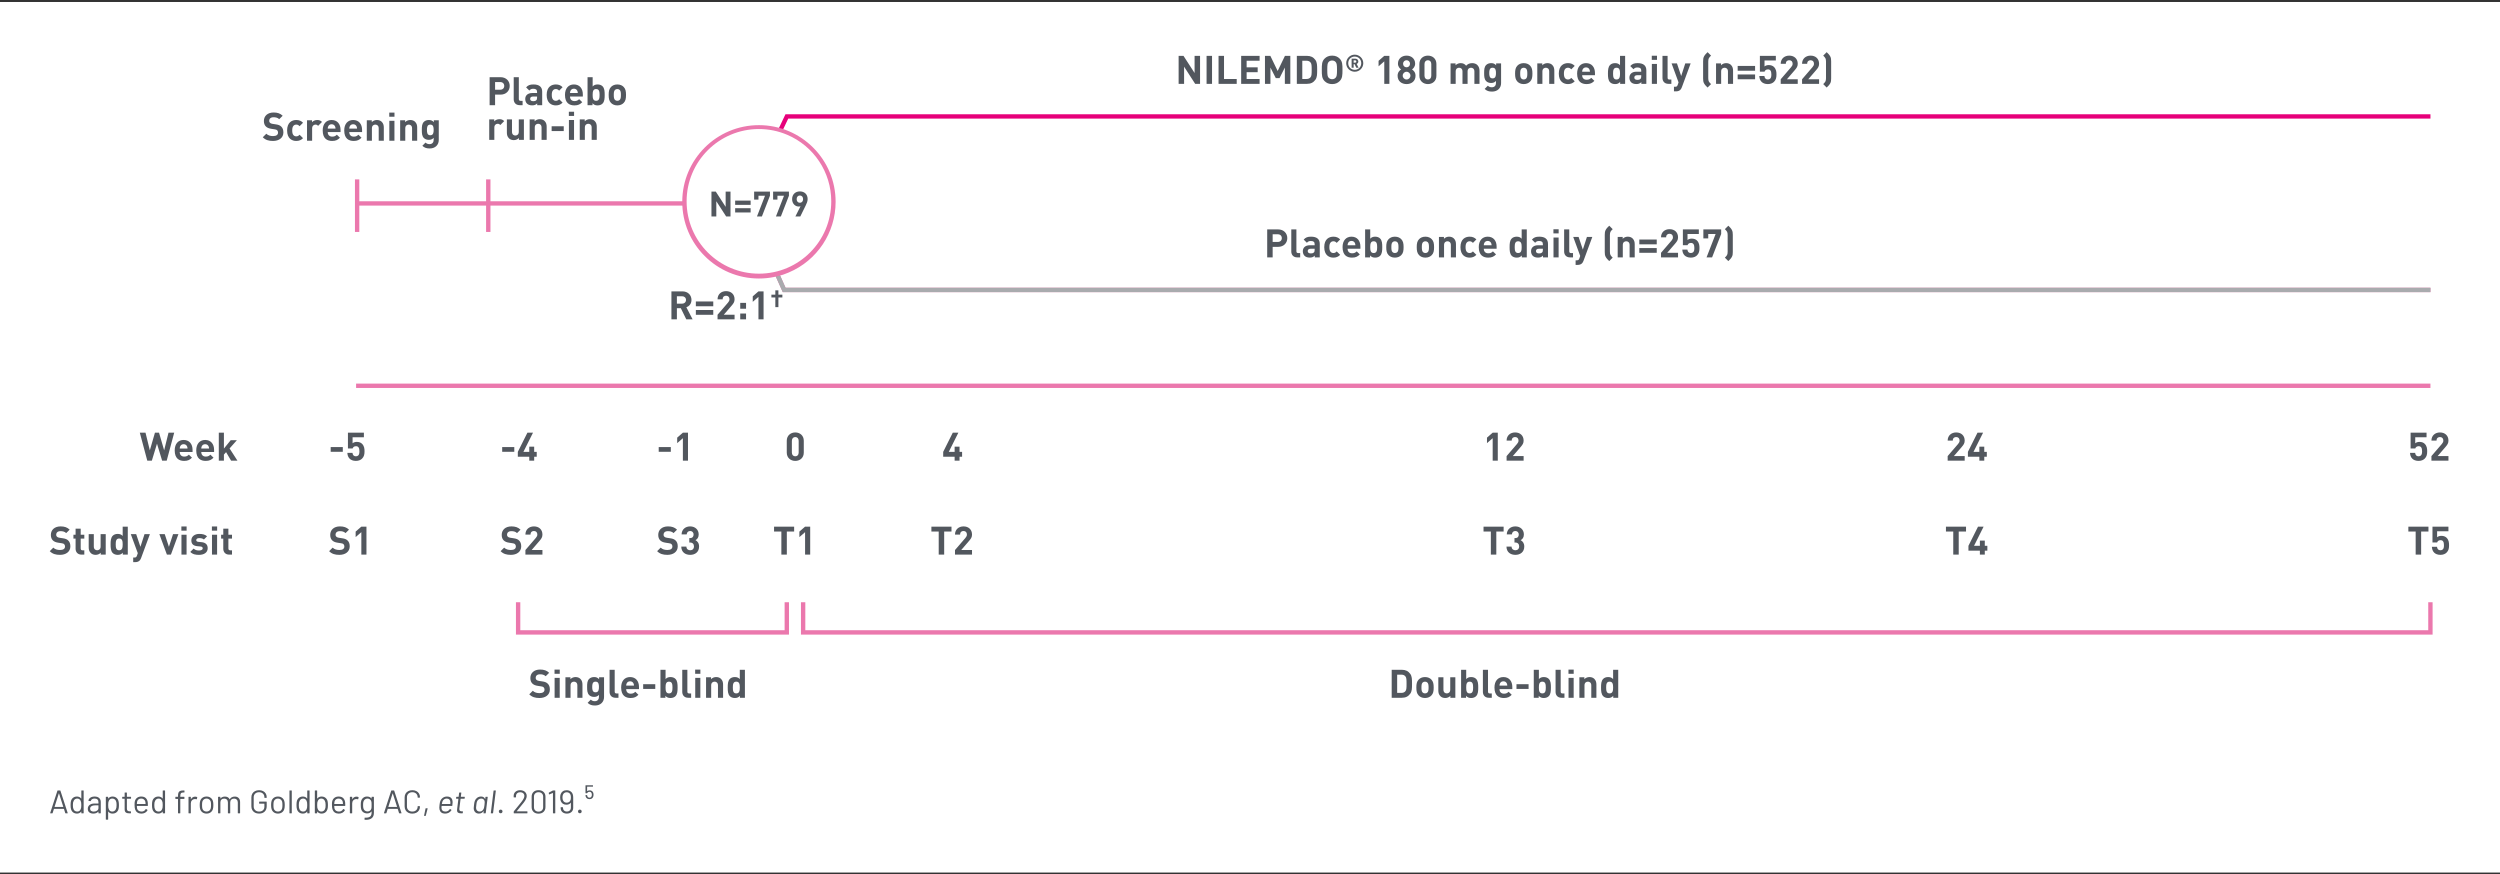 <svg width="1224" height="428" viewBox="0 0 1224 428" fill="none" xmlns="http://www.w3.org/2000/svg">
<rect x="0" y="0" width="1224" height="428" fill="#333333" stroke="none"/>
<g id="diagram-study-nilemdo-wisdom">
<rect width="1224" height="426.232" transform="translate(0 0.974)" fill="white"/>
<g id="diagram-study-nilemdo-wisdom_2" clip-path="url(#clip0_1020_13331)">
<g id="Diagram">
<g id="Weeks">
<g id="Numbers">
<path id="-5" d="M167.833 221.214H161.905V218.885H167.833V221.214ZM178.473 220.926C178.473 222.465 178.261 223.543 177.26 224.544C176.644 225.16 175.663 225.66 174.238 225.66C172.814 225.66 171.775 225.16 171.178 224.563C170.331 223.716 170.139 222.716 170.062 221.715H172.564C172.699 222.793 173.199 223.408 174.238 223.408C174.72 223.408 175.124 223.274 175.432 222.966C175.874 222.523 175.971 221.792 175.971 220.926C175.971 219.347 175.509 218.462 174.296 218.462C173.276 218.462 172.814 219.039 172.641 219.578H170.35V211.841H178.165V214.093H172.622V217.038C172.987 216.691 173.757 216.345 174.681 216.345C175.817 216.345 176.683 216.71 177.241 217.269C178.319 218.346 178.473 219.636 178.473 220.926Z" fill="#52575E"/>
<path id="-4" d="M251.798 221.214H245.87V218.885H251.798V221.214ZM262.784 223.601H261.533V225.545H259.127V223.601H253.526V221.234L258.222 211.841H260.956L256.259 221.234H259.127V218.674H261.533V221.234H262.784V223.601Z" fill="#52575E"/>
<path id="-1" d="M328.435 221.214H322.507V218.885H328.435V221.214ZM336.842 225.545H334.339V214.536L331.549 216.961V214.266L334.339 211.841H336.842V225.545Z" fill="#52575E"/>
<path id="0" d="M393.533 221.58C393.533 224.198 391.609 225.66 389.376 225.66C387.143 225.66 385.199 224.198 385.199 221.58V215.806C385.199 213.188 387.143 211.725 389.376 211.725C391.609 211.725 393.533 213.188 393.533 215.806V221.58ZM391.031 221.561V215.844C391.031 214.69 390.377 213.977 389.376 213.977C388.375 213.977 387.701 214.69 387.701 215.844V221.561C387.701 222.716 388.375 223.408 389.376 223.408C390.377 223.408 391.031 222.716 391.031 221.561Z" fill="#52575E"/>
<path id="4" d="M471.042 223.601H469.791V225.545H467.385V223.601H461.784V221.234L466.48 211.841H469.214L464.517 221.234H467.385V218.674H469.791V221.234H471.042V223.601Z" fill="#52575E"/>
<path id="12" d="M733.318 225.545H730.816V214.536L728.025 216.961V214.266L730.816 211.841H733.318V225.545ZM745.963 225.545H737.629V223.293L742.749 217.346C743.249 216.749 743.461 216.326 743.461 215.69C743.461 214.67 742.864 213.977 741.806 213.977C740.978 213.977 740.131 214.401 740.131 215.729H737.629C737.629 213.227 739.458 211.725 741.806 211.725C744.231 211.725 745.963 213.246 745.963 215.71C745.963 217.038 745.444 217.75 744.5 218.847L740.67 223.293H745.963V225.545Z" fill="#52575E"/>
<path id="24" d="M961.911 225.545H953.577V223.293L958.697 217.346C959.197 216.749 959.409 216.326 959.409 215.69C959.409 214.67 958.812 213.977 957.754 213.977C956.926 213.977 956.079 214.401 956.079 215.729H953.577C953.577 213.227 955.405 211.725 957.754 211.725C960.179 211.725 961.911 213.246 961.911 215.71C961.911 217.038 961.391 217.75 960.448 218.847L956.618 223.293H961.911V225.545ZM972.747 223.601H971.496V225.545H969.09V223.601H963.489V221.234L968.185 211.841H970.918L966.222 221.234H969.09V218.674H971.496V221.234H972.747V223.601Z" fill="#52575E"/>
<path id="52" d="M1188.35 220.926C1188.35 222.465 1188.14 223.543 1187.14 224.544C1186.52 225.16 1185.54 225.66 1184.12 225.66C1182.69 225.66 1181.65 225.16 1181.06 224.563C1180.21 223.716 1180.02 222.716 1179.94 221.715H1182.44C1182.58 222.793 1183.08 223.408 1184.12 223.408C1184.6 223.408 1185 223.274 1185.31 222.966C1185.75 222.523 1185.85 221.792 1185.85 220.926C1185.85 219.347 1185.39 218.462 1184.17 218.462C1183.15 218.462 1182.69 219.039 1182.52 219.578H1180.23V211.841H1188.04V214.093H1182.5V217.038C1182.86 216.691 1183.63 216.345 1184.56 216.345C1185.69 216.345 1186.56 216.71 1187.12 217.269C1188.2 218.346 1188.35 219.636 1188.35 220.926ZM1198.76 225.545H1190.43V223.293L1195.55 217.346C1196.05 216.749 1196.26 216.326 1196.26 215.69C1196.26 214.67 1195.66 213.977 1194.6 213.977C1193.78 213.977 1192.93 214.401 1192.93 215.729H1190.43C1190.43 213.227 1192.26 211.725 1194.6 211.725C1197.03 211.725 1198.76 213.246 1198.76 215.71C1198.76 217.038 1198.24 217.75 1197.3 218.847L1193.47 223.293H1198.76V225.545Z" fill="#52575E"/>
</g>
<path id="Week" d="M85.292 211.841L81.615 225.545H79.383L76.862 217.23L74.34 225.545H72.107L68.45 211.841H71.241L73.359 220.483L75.861 211.841H77.862L80.365 220.483L82.501 211.841H85.292ZM94.274 221.311H87.999C87.999 222.619 88.769 223.543 90.194 223.543C91.291 223.543 91.83 223.216 92.465 222.6L93.985 224.082C92.965 225.121 91.984 225.66 90.174 225.66C87.807 225.66 85.536 224.583 85.536 220.521C85.536 217.249 87.306 215.402 89.905 215.402C92.696 215.402 94.274 217.403 94.274 220.252V221.311ZM91.81 219.598C91.791 219.155 91.753 218.885 91.579 218.52C91.31 217.923 90.752 217.48 89.905 217.48C89.058 217.48 88.5 217.923 88.23 218.52C88.057 218.885 88.019 219.155 87.999 219.598H91.81ZM104.819 221.311H98.544C98.544 222.619 99.314 223.543 100.738 223.543C101.835 223.543 102.374 223.216 103.009 222.6L104.53 224.082C103.51 225.121 102.528 225.66 100.719 225.66C98.352 225.66 96.08 224.583 96.08 220.521C96.08 217.249 97.851 215.402 100.45 215.402C103.24 215.402 104.819 217.403 104.819 220.252V221.311ZM102.355 219.598C102.336 219.155 102.297 218.885 102.124 218.52C101.855 217.923 101.296 217.48 100.45 217.48C99.603 217.48 99.044 217.923 98.775 218.52C98.602 218.885 98.563 219.155 98.544 219.598H102.355ZM116.249 225.545H113.15L110.686 221.368L109.628 222.562V225.545H107.125V211.841H109.628V219.617L112.957 215.517H115.979L112.399 219.559L116.249 225.545Z" fill="#52575E"/>
<path id="Line 57" d="M1189.94 189.947H174.342V187.811H1189.94V189.947Z" fill="#EB78AD"/>
</g>
<g id="Study visit">
<path id="Double-blind" d="M691.324 334.777C691.324 337.048 691.304 338.453 690.458 339.627C689.476 340.994 688.186 341.629 686.319 341.629H681.373V327.925H686.319C688.186 327.925 689.476 328.56 690.458 329.927C691.304 331.101 691.324 332.506 691.324 334.777ZM688.648 334.777C688.648 332.621 688.591 331.755 688.09 331.158C687.647 330.6 686.993 330.312 686.088 330.312H684.048V339.242H686.088C686.993 339.242 687.647 338.954 688.09 338.395C688.591 337.799 688.648 336.933 688.648 334.777ZM701.932 336.605C701.932 338.415 701.721 339.569 700.797 340.513C700.162 341.167 699.161 341.744 697.679 341.744C696.197 341.744 695.215 341.167 694.58 340.513C693.675 339.55 693.444 338.415 693.444 336.605C693.444 334.796 693.675 333.68 694.58 332.717C695.215 332.063 696.197 331.486 697.679 331.486C699.161 331.486 700.162 332.044 700.797 332.717C701.701 333.68 701.932 334.796 701.932 336.605ZM699.43 336.605C699.43 335.585 699.372 334.681 698.853 334.18C698.564 333.892 698.179 333.738 697.679 333.738C697.198 333.738 696.813 333.892 696.524 334.18C696.004 334.681 695.946 335.585 695.946 336.605C695.946 337.645 696.004 338.549 696.524 339.05C696.813 339.338 697.198 339.492 697.679 339.492C698.179 339.492 698.564 339.338 698.853 339.05C699.372 338.549 699.43 337.645 699.43 336.605ZM712.537 341.629H710.093V340.705C709.438 341.398 708.514 341.744 707.59 341.744C706.59 341.744 705.781 341.417 705.223 340.859C704.415 340.051 704.203 339.108 704.203 338.01V331.601H706.705V337.664C706.705 339.031 707.571 339.492 708.36 339.492C709.149 339.492 710.035 339.031 710.035 337.664V331.601H712.537V341.629ZM723.744 336.605C723.744 338.299 723.667 339.858 722.704 340.84C722.146 341.417 721.261 341.744 720.279 341.744C719.201 341.744 718.47 341.456 717.777 340.686V341.629H715.352V327.925H717.854V332.486C718.489 331.755 719.259 331.486 720.279 331.486C721.28 331.486 722.146 331.813 722.704 332.39C723.667 333.372 723.744 334.931 723.744 336.605ZM721.241 336.605C721.241 334.989 721.049 333.738 719.548 333.738C718.046 333.738 717.854 334.989 717.854 336.605C717.854 338.222 718.046 339.492 719.548 339.492C721.049 339.492 721.241 338.222 721.241 336.605ZM730.376 341.629H728.951C726.892 341.629 726.026 340.185 726.026 338.761V327.925H728.528V338.607C728.528 339.204 728.778 339.512 729.413 339.512H730.376V341.629ZM740.431 337.395H734.156C734.156 338.703 734.926 339.627 736.35 339.627C737.448 339.627 737.986 339.3 738.622 338.684L740.142 340.166C739.122 341.205 738.14 341.744 736.331 341.744C733.964 341.744 731.693 340.667 731.693 336.605C731.693 333.333 733.463 331.486 736.062 331.486C738.853 331.486 740.431 333.487 740.431 336.336V337.395ZM737.967 335.682C737.948 335.239 737.909 334.969 737.736 334.604C737.467 334.007 736.909 333.564 736.062 333.564C735.215 333.564 734.657 334.007 734.387 334.604C734.214 334.969 734.175 335.239 734.156 335.682H737.967ZM748.396 337.298H742.468V334.969H748.396V337.298ZM759.325 336.605C759.325 338.299 759.248 339.858 758.285 340.84C757.727 341.417 756.842 341.744 755.86 341.744C754.782 341.744 754.051 341.456 753.358 340.686V341.629H750.933V327.925H753.435V332.486C754.07 331.755 754.84 331.486 755.86 331.486C756.861 331.486 757.727 331.813 758.285 332.39C759.248 333.372 759.325 334.931 759.325 336.605ZM756.822 336.605C756.822 334.989 756.63 333.738 755.129 333.738C753.627 333.738 753.435 334.989 753.435 336.605C753.435 338.222 753.627 339.492 755.129 339.492C756.63 339.492 756.822 338.222 756.822 336.605ZM765.957 341.629H764.532C762.473 341.629 761.607 340.185 761.607 338.761V327.925H764.109V338.607C764.109 339.204 764.359 339.512 764.994 339.512H765.957V341.629ZM770.464 341.629H767.962V331.89H770.464V341.629ZM770.483 329.888H767.924V327.848H770.483V329.888ZM781.597 341.629H779.094V335.566C779.094 334.199 778.228 333.738 777.439 333.738C776.65 333.738 775.765 334.199 775.765 335.566V341.629H773.262V331.601H775.707V332.525C776.361 331.832 777.285 331.486 778.209 331.486C779.21 331.486 780.018 331.813 780.576 332.371C781.385 333.179 781.597 334.122 781.597 335.22V341.629ZM792.283 341.629H789.839V340.686C789.146 341.456 788.415 341.744 787.356 341.744C786.355 341.744 785.47 341.417 784.912 340.84C783.949 339.858 783.872 338.299 783.872 336.605C783.872 334.931 783.949 333.372 784.912 332.39C785.47 331.813 786.336 331.486 787.337 331.486C788.357 331.486 789.127 331.755 789.781 332.486V327.925H792.283V341.629ZM789.781 336.605C789.781 334.989 789.57 333.738 788.068 333.738C786.567 333.738 786.375 334.989 786.375 336.605C786.375 338.222 786.567 339.492 788.068 339.492C789.57 339.492 789.781 338.222 789.781 336.605Z" fill="#52575E"/>
<path id="Single-blind" d="M269.211 337.587C269.211 340.243 267.017 341.744 264.13 341.744C262.051 341.744 260.473 341.302 259.125 339.935L260.858 338.203C261.724 339.069 262.898 339.358 264.149 339.358C265.746 339.358 266.593 338.742 266.593 337.645C266.593 337.183 266.459 336.798 266.17 336.509C265.9 336.259 265.631 336.143 264.938 336.047L263.302 335.797C262.09 335.624 261.262 335.258 260.646 334.661C259.992 334.026 259.664 333.122 259.664 331.967C259.664 329.522 261.474 327.809 264.438 327.809C266.324 327.809 267.69 328.271 268.865 329.407L267.171 331.081C266.324 330.254 265.265 330.138 264.361 330.138C262.936 330.138 262.263 330.927 262.263 331.871C262.263 332.236 262.359 332.583 262.648 332.852C262.917 333.102 263.321 333.295 263.899 333.372L265.535 333.622C266.786 333.795 267.556 334.122 268.152 334.7C268.884 335.374 269.211 336.355 269.211 337.587ZM274.039 341.629H271.536V331.89H274.039V341.629ZM274.058 329.888H271.498V327.848H274.058V329.888ZM285.171 341.629H282.669V335.566C282.669 334.199 281.803 333.738 281.014 333.738C280.224 333.738 279.339 334.199 279.339 335.566V341.629H276.837V331.601H279.281V332.525C279.936 331.832 280.86 331.486 281.783 331.486C282.784 331.486 283.593 331.813 284.151 332.371C284.959 333.179 285.171 334.122 285.171 335.22V341.629ZM295.742 341.263C295.742 343.669 294.029 345.421 291.335 345.421C289.795 345.421 288.736 345.113 287.697 344.112L289.256 342.534C289.814 343.072 290.372 343.303 291.219 343.303C292.721 343.303 293.24 342.245 293.24 341.225V340.205C292.586 340.936 291.835 341.205 290.854 341.205C289.872 341.205 289.025 340.878 288.467 340.32C287.524 339.377 287.447 338.087 287.447 336.336C287.447 334.584 287.524 333.314 288.467 332.371C289.025 331.813 289.891 331.486 290.873 331.486C291.931 331.486 292.624 331.774 293.317 332.544V331.601H295.742V341.263ZM293.24 336.336C293.24 335.008 293.067 333.738 291.585 333.738C290.103 333.738 289.949 335.008 289.949 336.336C289.949 337.664 290.103 338.954 291.585 338.954C293.067 338.954 293.24 337.664 293.24 336.336ZM302.8 341.629H301.376C299.316 341.629 298.45 340.185 298.45 338.761V327.925H300.952V338.607C300.952 339.204 301.203 339.512 301.838 339.512H302.8V341.629ZM312.855 337.395H306.581C306.581 338.703 307.351 339.627 308.775 339.627C309.872 339.627 310.411 339.3 311.046 338.684L312.567 340.166C311.547 341.205 310.565 341.744 308.756 341.744C306.388 341.744 304.117 340.667 304.117 336.605C304.117 333.333 305.888 331.486 308.486 331.486C311.277 331.486 312.855 333.487 312.855 336.336V337.395ZM310.392 335.682C310.372 335.239 310.334 334.969 310.161 334.604C309.891 334.007 309.333 333.564 308.486 333.564C307.639 333.564 307.081 334.007 306.812 334.604C306.639 334.969 306.6 335.239 306.581 335.682H310.392ZM320.821 337.298H314.893V334.969H320.821V337.298ZM331.749 336.605C331.749 338.299 331.672 339.858 330.71 340.84C330.152 341.417 329.266 341.744 328.285 341.744C327.207 341.744 326.475 341.456 325.782 340.686V341.629H323.357V327.925H325.859V332.486C326.495 331.755 327.264 331.486 328.285 331.486C329.285 331.486 330.152 331.813 330.71 332.39C331.672 333.372 331.749 334.931 331.749 336.605ZM329.247 336.605C329.247 334.989 329.054 333.738 327.553 333.738C326.052 333.738 325.859 334.989 325.859 336.605C325.859 338.222 326.052 339.492 327.553 339.492C329.054 339.492 329.247 338.222 329.247 336.605ZM338.381 341.629H336.957C334.897 341.629 334.031 340.185 334.031 338.761V327.925H336.533V338.607C336.533 339.204 336.784 339.512 337.419 339.512H338.381V341.629ZM342.889 341.629H340.387V331.89H342.889V341.629ZM342.908 329.888H340.348V327.848H342.908V329.888ZM354.021 341.629H351.519V335.566C351.519 334.199 350.653 333.738 349.864 333.738C349.075 333.738 348.189 334.199 348.189 335.566V341.629H345.687V331.601H348.131V332.525C348.786 331.832 349.71 331.486 350.634 331.486C351.634 331.486 352.443 331.813 353.001 332.371C353.809 333.179 354.021 334.122 354.021 335.22V341.629ZM364.708 341.629H362.264V340.686C361.571 341.456 360.839 341.744 359.781 341.744C358.78 341.744 357.894 341.417 357.336 340.84C356.374 339.858 356.297 338.299 356.297 336.605C356.297 334.931 356.374 333.372 357.336 332.39C357.894 331.813 358.761 331.486 359.761 331.486C360.782 331.486 361.551 331.755 362.206 332.486V327.925H364.708V341.629ZM362.206 336.605C362.206 334.989 361.994 333.738 360.493 333.738C358.992 333.738 358.799 334.989 358.799 336.605C358.799 338.222 358.992 339.492 360.493 339.492C361.994 339.492 362.206 338.222 362.206 336.605Z" fill="#52575E"/>
<g id="Numbers_2">
<path id="S1" d="M171.221 267.503C171.221 270.159 169.027 271.66 166.14 271.66C164.061 271.66 162.483 271.218 161.135 269.851L162.867 268.119C163.734 268.985 164.908 269.274 166.159 269.274C167.756 269.274 168.603 268.658 168.603 267.561C168.603 267.099 168.468 266.714 168.18 266.425C167.91 266.175 167.641 266.059 166.948 265.963L165.312 265.713C164.099 265.54 163.272 265.174 162.656 264.577C162.001 263.942 161.674 263.038 161.674 261.883C161.674 259.438 163.483 257.725 166.447 257.725C168.334 257.725 169.7 258.187 170.874 259.323L169.181 260.997C168.334 260.17 167.275 260.054 166.37 260.054C164.946 260.054 164.273 260.843 164.273 261.787C164.273 262.152 164.369 262.499 164.657 262.768C164.927 263.018 165.331 263.211 165.909 263.288L167.545 263.538C168.796 263.711 169.566 264.039 170.162 264.616C170.894 265.29 171.221 266.271 171.221 267.503ZM179.417 271.545H176.914V260.536L174.124 262.961V260.266L176.914 257.841H179.417V271.545Z" fill="#52575E"/>
<path id="S2" d="M255.186 267.503C255.186 270.159 252.991 271.66 250.104 271.66C248.026 271.66 246.447 271.218 245.1 269.851L246.832 268.119C247.698 268.985 248.873 269.274 250.124 269.274C251.721 269.274 252.568 268.658 252.568 267.561C252.568 267.099 252.433 266.714 252.145 266.425C251.875 266.175 251.606 266.059 250.913 265.963L249.277 265.713C248.064 265.54 247.237 265.174 246.621 264.577C245.966 263.942 245.639 263.038 245.639 261.883C245.639 259.438 247.448 257.725 250.412 257.725C252.299 257.725 253.665 258.187 254.839 259.323L253.145 260.997C252.299 260.17 251.24 260.054 250.335 260.054C248.911 260.054 248.237 260.843 248.237 261.787C248.237 262.152 248.334 262.499 248.622 262.768C248.892 263.018 249.296 263.211 249.873 263.288L251.509 263.538C252.76 263.711 253.53 264.039 254.127 264.616C254.858 265.29 255.186 266.271 255.186 267.503ZM265.576 271.545H257.242V269.293L262.361 263.346C262.862 262.749 263.073 262.326 263.073 261.69C263.073 260.67 262.477 259.977 261.418 259.977C260.591 259.977 259.744 260.401 259.744 261.729H257.242C257.242 259.227 259.07 257.725 261.418 257.725C263.843 257.725 265.576 259.246 265.576 261.71C265.576 263.038 265.056 263.75 264.113 264.847L260.283 269.293H265.576V271.545Z" fill="#52575E"/>
<path id="S3" d="M331.822 267.503C331.822 270.159 329.628 271.66 326.741 271.66C324.662 271.66 323.084 271.218 321.737 269.851L323.469 268.119C324.335 268.985 325.509 269.274 326.76 269.274C328.358 269.274 329.205 268.658 329.205 267.561C329.205 267.099 329.07 266.714 328.781 266.425C328.512 266.175 328.242 266.059 327.549 265.963L325.913 265.713C324.701 265.54 323.873 265.174 323.257 264.577C322.603 263.942 322.276 263.038 322.276 261.883C322.276 259.438 324.085 257.725 327.049 257.725C328.935 257.725 330.302 258.187 331.476 259.323L329.782 260.997C328.935 260.17 327.877 260.054 326.972 260.054C325.548 260.054 324.874 260.843 324.874 261.787C324.874 262.152 324.97 262.499 325.259 262.768C325.528 263.018 325.933 263.211 326.51 263.288L328.146 263.538C329.397 263.711 330.167 264.039 330.764 264.616C331.495 265.29 331.822 266.271 331.822 267.503ZM342.27 267.58C342.27 270.313 340.268 271.66 337.92 271.66C335.688 271.66 333.59 270.486 333.551 267.618H336.053C336.092 268.85 336.939 269.408 337.92 269.408C338.998 269.408 339.768 268.735 339.768 267.503C339.768 266.367 339.075 265.617 337.843 265.617H337.478V263.442H337.843C339.056 263.442 339.575 262.691 339.575 261.729C339.575 260.574 338.806 259.977 337.901 259.977C336.958 259.977 336.265 260.593 336.207 261.633H333.705C333.763 259.188 335.591 257.725 337.901 257.725C340.326 257.725 342.078 259.342 342.078 261.652C342.078 263.134 341.404 263.981 340.499 264.462C341.481 264.982 342.27 265.925 342.27 267.58Z" fill="#52575E"/>
<path id="T1" d="M388.811 260.228H385.231V271.545H382.556V260.228H378.976V257.841H388.811V260.228ZM396.67 271.545H394.167V260.536L391.377 262.961V260.266L394.167 257.841H396.67V271.545Z" fill="#52575E"/>
<path id="T2" d="M465.848 260.228H462.268V271.545H459.593V260.228H456.013V257.841H465.848V260.228ZM475.901 271.545H467.567V269.293L472.687 263.346C473.187 262.749 473.399 262.326 473.399 261.69C473.399 260.67 472.802 259.977 471.743 259.977C470.916 259.977 470.069 260.401 470.069 261.729H467.567C467.567 259.227 469.395 257.725 471.743 257.725C474.169 257.725 475.901 259.246 475.901 261.71C475.901 263.038 475.381 263.75 474.438 264.847L470.608 269.293H475.901V271.545Z" fill="#52575E"/>
<path id="T3" d="M736.173 260.228H732.593V271.545H729.917V260.228H726.337V257.841H736.173V260.228ZM746.283 267.58C746.283 270.313 744.281 271.66 741.933 271.66C739.7 271.66 737.602 270.486 737.564 267.618H740.066C740.104 268.85 740.951 269.408 741.933 269.408C743.011 269.408 743.781 268.735 743.781 267.503C743.781 266.367 743.088 265.617 741.856 265.617H741.49V263.442H741.856C743.069 263.442 743.588 262.691 743.588 261.729C743.588 260.574 742.818 259.977 741.914 259.977C740.971 259.977 740.278 260.593 740.22 261.633H737.718C737.776 259.188 739.604 257.725 741.914 257.725C744.339 257.725 746.09 259.342 746.09 261.652C746.09 263.134 745.417 263.981 744.512 264.462C745.494 264.982 746.283 265.925 746.283 267.58Z" fill="#52575E"/>
<path id="T4" d="M962.569 260.228H958.989V271.545H956.314V260.228H952.734V257.841H962.569V260.228ZM973.007 269.601H971.755V271.545H969.35V269.601H963.749V267.234L968.445 257.841H971.178L966.482 267.234H969.35V264.674H971.755V267.234H973.007V269.601Z" fill="#52575E"/>
<path id="T5" d="M1188.97 260.228H1185.39V271.545H1182.71V260.228H1179.13V257.841H1188.97V260.228ZM1199.06 266.926C1199.06 268.465 1198.85 269.543 1197.85 270.544C1197.23 271.16 1196.25 271.66 1194.83 271.66C1193.4 271.66 1192.36 271.16 1191.77 270.563C1190.92 269.716 1190.73 268.716 1190.65 267.715H1193.15C1193.29 268.793 1193.79 269.408 1194.83 269.408C1195.31 269.408 1195.71 269.274 1196.02 268.966C1196.46 268.523 1196.56 267.792 1196.56 266.926C1196.56 265.347 1196.1 264.462 1194.88 264.462C1193.86 264.462 1193.4 265.039 1193.23 265.578H1190.94V257.841H1198.75V260.093H1193.21V263.038C1193.58 262.691 1194.34 262.345 1195.27 262.345C1196.4 262.345 1197.27 262.71 1197.83 263.269C1198.91 264.346 1199.06 265.636 1199.06 266.926Z" fill="#52575E"/>
</g>
<path id="Study visit_2" d="M34.451 267.503C34.451 270.159 32.257 271.66 29.37 271.66C27.291 271.66 25.713 271.218 24.366 269.851L26.098 268.119C26.964 268.985 28.138 269.274 29.389 269.274C30.987 269.274 31.834 268.658 31.834 267.561C31.834 267.099 31.699 266.714 31.41 266.425C31.141 266.175 30.871 266.059 30.178 265.963L28.542 265.713C27.33 265.54 26.502 265.174 25.886 264.577C25.232 263.942 24.905 263.038 24.905 261.883C24.905 259.438 26.714 257.725 29.678 257.725C31.564 257.725 32.931 258.187 34.105 259.323L32.411 260.997C31.564 260.17 30.506 260.054 29.601 260.054C28.177 260.054 27.503 260.843 27.503 261.787C27.503 262.152 27.599 262.499 27.888 262.768C28.157 263.018 28.562 263.211 29.139 263.288L30.775 263.538C32.026 263.711 32.796 264.039 33.393 264.616C34.124 265.29 34.451 266.271 34.451 267.503ZM41.281 271.545H39.914C37.874 271.545 37.008 270.101 37.008 268.677V263.711H35.949V261.806H37.008V258.842H39.51V261.806H41.281V263.711H39.51V268.523C39.51 269.101 39.779 269.428 40.376 269.428H41.281V271.545ZM51.762 271.545H49.317V270.621C48.663 271.314 47.739 271.66 46.815 271.66C45.814 271.66 45.006 271.333 44.448 270.775C43.639 269.967 43.428 269.024 43.428 267.926V261.517H45.93V267.58C45.93 268.947 46.796 269.408 47.585 269.408C48.374 269.408 49.26 268.947 49.26 267.58V261.517H51.762V271.545ZM62.564 271.545H60.12V270.602C59.427 271.372 58.696 271.66 57.637 271.66C56.636 271.66 55.751 271.333 55.193 270.756C54.23 269.774 54.153 268.215 54.153 266.521C54.153 264.847 54.23 263.288 55.193 262.306C55.751 261.729 56.617 261.402 57.618 261.402C58.638 261.402 59.408 261.671 60.062 262.403V257.841H62.564V271.545ZM60.062 266.521C60.062 264.905 59.85 263.654 58.349 263.654C56.848 263.654 56.655 264.905 56.655 266.521C56.655 268.138 56.848 269.408 58.349 269.408C59.85 269.408 60.062 268.138 60.062 266.521ZM73.392 261.517L69.1 273.162C68.888 273.72 68.657 274.143 68.349 274.451C67.771 275.029 67.021 275.221 66.193 275.221H65.212V272.969H65.789C66.501 272.969 66.79 272.796 67.04 272.065L67.463 270.833L64.037 261.517H66.674L68.753 267.715L70.755 261.517H73.392ZM87.357 261.517L83.68 271.545H81.717L78.022 261.517H80.659L82.699 267.715L84.72 261.517H87.357ZM91.344 271.545H88.842V261.806H91.344V271.545ZM91.363 259.804H88.803V257.764H91.363V259.804ZM101.687 268.388C101.687 270.602 99.801 271.66 97.434 271.66C95.855 271.66 94.45 271.487 93.161 270.217L94.797 268.581C95.605 269.408 96.702 269.524 97.472 269.524C98.338 269.524 99.243 269.235 99.243 268.485C99.243 267.984 98.993 267.638 98.184 267.561L96.567 267.407C94.797 267.234 93.68 266.444 93.68 264.597C93.68 262.499 95.509 261.402 97.549 261.402C99.127 261.402 100.417 261.69 101.379 262.576L99.84 264.135C99.262 263.615 98.396 263.461 97.511 263.461C96.51 263.461 96.086 263.923 96.086 264.423C96.086 264.924 96.375 265.213 97.126 265.29L98.704 265.444C100.686 265.636 101.687 266.675 101.687 268.388ZM106.287 271.545H103.785V261.806H106.287V271.545ZM106.306 259.804H103.746V257.764H106.306V259.804ZM113.589 271.545H112.223C110.182 271.545 109.316 270.101 109.316 268.677V263.711H108.258V261.806H109.316V258.842H111.818V261.806H113.589V263.711H111.818V268.523C111.818 269.101 112.088 269.428 112.684 269.428H113.589V271.545Z" fill="#52575E"/>
<path id="Path 442" d="M1191 310.702H392.146V294.855H394.283V308.556H1188.87V294.855H1191V310.702Z" fill="#EB78AD"/>
<path id="Path 443" d="M386.295 310.702H252.604V294.855H254.74V308.556H384.149V294.855H386.285V310.702H386.295Z" fill="#EB78AD"/>
</g>
<g id="Screening">
<g id="lines">
<path id="Path 440" d="M366.001 100.071L364.07 99.159L384.562 55.941H1189.95V58.078H385.914L366.001 100.071Z" fill="#E6007A"/>
<path id="Path 441" d="M1189.94 143.034H383.239L382.954 142.397L364.344 100.678H174.342V98.542H365.726L384.62 140.888H1189.94V143.034Z" fill="#EB78AD"/>
<path id="Line 58" d="M175.92 113.565H173.783V87.83H175.92V113.565Z" fill="#EB78AD"/>
<path id="Line 59" d="M240.129 113.565H237.992V87.83H240.129V113.565Z" fill="#EB78AD"/>
<path id="Line 60" d="M363.511 113.565H361.021V87.83H363.511V113.565Z" fill="#EB78AD"/>
<path id="Path 444" d="M1189.94 143.034H383.239L364.061 100.041L366.011 99.169L384.621 140.888H1189.94V143.034Z" fill="#A9ABAE"/>
</g>
<g id="Participants">
<path id="Path 445" d="M408.12 98.699C408.12 118.906 391.734 135.292 371.527 135.292C351.319 135.292 334.934 118.906 334.934 98.699C334.934 78.491 351.319 62.105 371.527 62.105C391.734 62.105 408.12 78.491 408.12 98.699Z" fill="white"/>
<path id="Path 446" d="M371.526 136.36C350.789 136.331 334.002 119.504 334.031 98.767C334.061 78.031 350.887 61.243 371.624 61.273C392.361 61.302 409.148 78.129 409.119 98.865C409.099 113.938 400.073 127.54 386.187 133.4C381.551 135.36 376.563 136.37 371.526 136.36ZM371.526 63.174C351.975 63.203 336.138 79.079 336.168 98.63C336.197 118.181 352.073 134.018 371.624 133.989C391.175 133.959 407.012 118.083 406.982 98.532C406.963 84.322 398.447 71.494 385.354 65.967C380.983 64.115 376.279 63.164 371.526 63.174Z" fill="#EB78AD"/>
<path id="N=779" d="M357.656 105.997H355.534L350.709 98.52V105.997H348.33V93.814H350.452L355.277 101.274V93.814H357.656V105.997ZM367.51 100.299H359.93V98.212H367.51V100.299ZM367.51 104.012H359.93V101.925H367.51V104.012ZM376.972 95.816L373.02 105.997H370.607L374.56 95.816H371.343V97.733H369.221V93.814H376.972V95.816ZM386.263 95.816L382.31 105.997H379.898L383.85 95.816H380.633V97.733H378.512V93.814H386.263V95.816ZM395.417 97.476C395.417 98.588 394.955 99.615 394.407 100.727L391.823 105.997H389.411L391.943 100.966C391.652 101.086 391.327 101.12 391.036 101.12C389.394 101.12 387.819 99.769 387.819 97.51C387.819 95.115 389.462 93.712 391.618 93.712C393.774 93.712 395.417 95.063 395.417 97.476ZM393.192 97.493C393.192 96.364 392.525 95.713 391.618 95.713C390.711 95.713 390.044 96.364 390.044 97.493C390.044 98.571 390.677 99.272 391.618 99.272C392.525 99.272 393.192 98.622 393.192 97.493Z" fill="#52575E"/>
</g>
<path id="Placebo once daily (n=257)" d="M630.253 116.588C630.253 118.917 628.579 120.861 625.73 120.861H623.093V126.02H620.418V112.316H625.73C628.579 112.316 630.253 114.259 630.253 116.588ZM627.578 116.588C627.578 115.472 626.808 114.702 625.595 114.702H623.093V118.455H625.595C626.808 118.455 627.578 117.705 627.578 116.588ZM636.565 126.02H635.141C633.081 126.02 632.215 124.576 632.215 123.152V112.316H634.717V122.998C634.717 123.594 634.967 123.902 635.603 123.902H636.565V126.02ZM646.154 126.02H643.709V125.153C643.036 125.827 642.401 126.116 641.246 126.116C640.11 126.116 639.263 125.808 638.686 125.23C638.147 124.672 637.858 123.864 637.858 122.978C637.858 121.381 638.955 120.072 641.323 120.072H643.652V119.572C643.652 118.475 643.113 117.993 641.785 117.993C640.88 117.993 640.399 118.244 639.86 118.86L638.282 117.301C639.263 116.223 640.206 115.876 641.881 115.876C644.71 115.876 646.154 117.07 646.154 119.418V126.02ZM643.652 122.324V121.785H641.746C640.745 121.785 640.264 122.189 640.264 122.94C640.264 123.633 640.745 124.076 641.785 124.076C642.401 124.076 642.843 123.999 643.267 123.594C643.555 123.344 643.652 122.959 643.652 122.324ZM656.146 124.768C655.261 125.692 654.222 126.135 652.836 126.135C650.834 126.135 648.351 125.057 648.351 120.996C648.351 116.935 650.834 115.876 652.836 115.876C654.222 115.876 655.261 116.3 656.146 117.224L654.453 118.917C653.933 118.359 653.49 118.128 652.836 118.128C652.239 118.128 651.777 118.34 651.412 118.783C651.027 119.264 650.854 119.937 650.854 120.996C650.854 122.055 651.027 122.748 651.412 123.229C651.777 123.671 652.239 123.883 652.836 123.883C653.49 123.883 653.933 123.652 654.453 123.094L656.146 124.768ZM666.055 121.785H659.781C659.781 123.094 660.551 124.018 661.975 124.018C663.072 124.018 663.611 123.691 664.246 123.075L665.767 124.557C664.747 125.596 663.765 126.135 661.956 126.135C659.588 126.135 657.317 125.057 657.317 120.996C657.317 117.724 659.088 115.876 661.686 115.876C664.477 115.876 666.055 117.878 666.055 120.727V121.785ZM663.592 120.072C663.572 119.629 663.534 119.36 663.361 118.994C663.091 118.398 662.533 117.955 661.686 117.955C660.839 117.955 660.281 118.398 660.012 118.994C659.839 119.36 659.8 119.629 659.781 120.072H663.592ZM676.754 120.996C676.754 122.69 676.677 124.249 675.715 125.23C675.156 125.808 674.271 126.135 673.289 126.135C672.212 126.135 671.48 125.846 670.787 125.076V126.02H668.362V112.316H670.864V116.877C671.499 116.146 672.269 115.876 673.289 115.876C674.29 115.876 675.156 116.203 675.715 116.781C676.677 117.762 676.754 119.322 676.754 120.996ZM674.252 120.996C674.252 119.379 674.059 118.128 672.558 118.128C671.057 118.128 670.864 119.379 670.864 120.996C670.864 122.613 671.057 123.883 672.558 123.883C674.059 123.883 674.252 122.613 674.252 120.996ZM687.197 120.996C687.197 122.805 686.985 123.96 686.061 124.903C685.426 125.558 684.425 126.135 682.943 126.135C681.461 126.135 680.48 125.558 679.844 124.903C678.94 123.941 678.709 122.805 678.709 120.996C678.709 119.187 678.94 118.07 679.844 117.108C680.48 116.454 681.461 115.876 682.943 115.876C684.425 115.876 685.426 116.434 686.061 117.108C686.966 118.07 687.197 119.187 687.197 120.996ZM684.695 120.996C684.695 119.976 684.637 119.071 684.117 118.571C683.829 118.282 683.444 118.128 682.943 118.128C682.462 118.128 682.077 118.282 681.788 118.571C681.269 119.071 681.211 119.976 681.211 120.996C681.211 122.035 681.269 122.94 681.788 123.44C682.077 123.729 682.462 123.883 682.943 123.883C683.444 123.883 683.829 123.729 684.117 123.44C684.637 122.94 684.695 122.035 684.695 120.996ZM702.121 120.996C702.121 122.805 701.909 123.96 700.985 124.903C700.35 125.558 699.349 126.135 697.867 126.135C696.385 126.135 695.404 125.558 694.769 124.903C693.864 123.941 693.633 122.805 693.633 120.996C693.633 119.187 693.864 118.07 694.769 117.108C695.404 116.454 696.385 115.876 697.867 115.876C699.349 115.876 700.35 116.434 700.985 117.108C701.89 118.07 702.121 119.187 702.121 120.996ZM699.619 120.996C699.619 119.976 699.561 119.071 699.041 118.571C698.753 118.282 698.368 118.128 697.867 118.128C697.386 118.128 697.001 118.282 696.713 118.571C696.193 119.071 696.135 119.976 696.135 120.996C696.135 122.035 696.193 122.94 696.713 123.44C697.001 123.729 697.386 123.883 697.867 123.883C698.368 123.883 698.753 123.729 699.041 123.44C699.561 122.94 699.619 122.035 699.619 120.996ZM712.841 126.02H710.339V119.957C710.339 118.59 709.473 118.128 708.684 118.128C707.895 118.128 707.009 118.59 707.009 119.957V126.02H704.507V115.992H706.951V116.916C707.606 116.223 708.53 115.876 709.454 115.876C710.454 115.876 711.263 116.203 711.821 116.762C712.629 117.57 712.841 118.513 712.841 119.61V126.02ZM722.835 124.768C721.95 125.692 720.91 126.135 719.525 126.135C717.523 126.135 715.04 125.057 715.04 120.996C715.04 116.935 717.523 115.876 719.525 115.876C720.91 115.876 721.95 116.3 722.835 117.224L721.141 118.917C720.622 118.359 720.179 118.128 719.525 118.128C718.928 118.128 718.466 118.34 718.1 118.783C717.715 119.264 717.542 119.937 717.542 120.996C717.542 122.055 717.715 122.748 718.1 123.229C718.466 123.671 718.928 123.883 719.525 123.883C720.179 123.883 720.622 123.652 721.141 123.094L722.835 124.768ZM732.744 121.785H726.469C726.469 123.094 727.239 124.018 728.663 124.018C729.761 124.018 730.299 123.691 730.935 123.075L732.455 124.557C731.435 125.596 730.453 126.135 728.644 126.135C726.277 126.135 724.006 125.057 724.006 120.996C724.006 117.724 725.776 115.876 728.375 115.876C731.166 115.876 732.744 117.878 732.744 120.727V121.785ZM730.28 120.072C730.261 119.629 730.223 119.36 730.049 118.994C729.78 118.398 729.222 117.955 728.375 117.955C727.528 117.955 726.97 118.398 726.7 118.994C726.527 119.36 726.489 119.629 726.469 120.072H730.28ZM747.512 126.02H745.067V125.076C744.374 125.846 743.643 126.135 742.584 126.135C741.584 126.135 740.698 125.808 740.14 125.23C739.178 124.249 739.101 122.69 739.101 120.996C739.101 119.322 739.178 117.762 740.14 116.781C740.698 116.203 741.564 115.876 742.565 115.876C743.585 115.876 744.355 116.146 745.01 116.877V112.316H747.512V126.02ZM745.01 120.996C745.01 119.379 744.798 118.128 743.297 118.128C741.795 118.128 741.603 119.379 741.603 120.996C741.603 122.613 741.795 123.883 743.297 123.883C744.798 123.883 745.01 122.613 745.01 120.996ZM757.897 126.02H755.452V125.153C754.778 125.827 754.143 126.116 752.988 126.116C751.853 126.116 751.006 125.808 750.429 125.23C749.89 124.672 749.601 123.864 749.601 122.978C749.601 121.381 750.698 120.072 753.065 120.072H755.394V119.572C755.394 118.475 754.855 117.993 753.527 117.993C752.623 117.993 752.142 118.244 751.603 118.86L750.024 117.301C751.006 116.223 751.949 115.876 753.624 115.876C756.453 115.876 757.897 117.07 757.897 119.418V126.02ZM755.394 122.324V121.785H753.489C752.488 121.785 752.007 122.189 752.007 122.94C752.007 123.633 752.488 124.076 753.527 124.076C754.143 124.076 754.586 123.999 755.009 123.594C755.298 123.344 755.394 122.959 755.394 122.324ZM763.097 126.02H760.595V116.28H763.097V126.02ZM763.116 114.279H760.556V112.239H763.116V114.279ZM770.149 126.02H768.724C766.665 126.02 765.799 124.576 765.799 123.152V112.316H768.301V122.998C768.301 123.594 768.551 123.902 769.186 123.902H770.149V126.02ZM779.598 115.992L775.305 127.636C775.094 128.194 774.863 128.618 774.555 128.926C773.977 129.503 773.227 129.696 772.399 129.696H771.418V127.444H771.995C772.707 127.444 772.996 127.271 773.246 126.539L773.669 125.307L770.243 115.992H772.88L774.959 122.189L776.961 115.992H779.598ZM785.691 123.363V114.972C785.691 114.125 785.748 113.239 786.191 112.489C786.614 111.738 787.211 111.161 787.885 110.506L789.578 112.2C789.117 112.662 788.828 112.912 788.501 113.47C788.308 113.836 788.212 114.356 788.212 115.087V123.248C788.212 123.979 788.308 124.499 788.501 124.865C788.828 125.423 789.117 125.673 789.578 126.135L787.885 127.829C787.211 127.174 786.614 126.597 786.191 125.846C785.729 125.076 785.691 124.23 785.691 123.363ZM800.356 126.02H797.854V119.957C797.854 118.59 796.987 118.128 796.198 118.128C795.409 118.128 794.524 118.59 794.524 119.957V126.02H792.022V115.992H794.466V116.916C795.12 116.223 796.044 115.876 796.968 115.876C797.969 115.876 798.777 116.203 799.336 116.762C800.144 117.57 800.356 118.513 800.356 119.61V126.02ZM811.139 119.61H802.612V117.262H811.139V119.61ZM811.139 123.787H802.612V121.439H811.139V123.787ZM821.57 126.02H813.236V123.768L818.356 117.82C818.856 117.224 819.068 116.8 819.068 116.165C819.068 115.145 818.471 114.452 817.413 114.452C816.585 114.452 815.738 114.875 815.738 116.203H813.236C813.236 113.701 815.065 112.2 817.413 112.2C819.838 112.2 821.57 113.721 821.57 116.184C821.57 117.512 821.05 118.224 820.107 119.322L816.277 123.768H821.57V126.02ZM832.059 121.4C832.059 122.94 831.848 124.018 830.847 125.019C830.231 125.635 829.249 126.135 827.825 126.135C826.401 126.135 825.361 125.635 824.765 125.038C823.918 124.191 823.725 123.19 823.648 122.189H826.15C826.285 123.267 826.786 123.883 827.825 123.883C828.306 123.883 828.71 123.748 829.018 123.44C829.461 122.998 829.557 122.266 829.557 121.4C829.557 119.822 829.095 118.937 827.883 118.937C826.863 118.937 826.401 119.514 826.227 120.053H823.937V112.316H831.751V114.567H826.208V117.512C826.574 117.166 827.344 116.819 828.268 116.819C829.403 116.819 830.269 117.185 830.827 117.743C831.905 118.821 832.059 120.111 832.059 121.4ZM842.683 114.567L838.237 126.02H835.523L839.969 114.567H836.351V116.723H833.964V112.316H842.683V114.567ZM848.38 123.363C848.38 124.23 848.341 125.076 847.879 125.846C847.456 126.597 846.859 127.174 846.186 127.829L844.492 126.135C844.954 125.673 845.242 125.423 845.57 124.865C845.762 124.499 845.858 123.979 845.858 123.248V115.087C845.858 114.356 845.762 113.836 845.57 113.47C845.242 112.912 844.954 112.662 844.492 112.2L846.186 110.506C846.859 111.161 847.456 111.738 847.879 112.489C848.322 113.239 848.38 114.125 848.38 114.972V123.363Z" fill="#52575E"/>
<path id="NILEMDO&#194;&#174; 180 mg once daily (n=522)" d="M587.544 41.054H585.158L579.73 32.643V41.054H577.055V27.35H579.441L584.869 35.742V27.35H587.544V41.054ZM593.413 41.054H590.738V27.35H593.413V41.054ZM605.495 41.054H596.602V27.35H599.278V38.667H605.495V41.054ZM616.7 41.054H607.673V27.35H616.7V29.736H610.349V32.951H615.757V35.337H610.349V38.667H616.7V41.054ZM631.741 41.054H629.066V33.066L626.448 38.263H624.639L622.002 33.066V41.054H619.327V27.35H621.964L625.544 34.76L629.105 27.35H631.741V41.054ZM644.879 34.202C644.879 36.473 644.859 37.878 644.012 39.052C643.031 40.419 641.741 41.054 639.874 41.054H634.928V27.35H639.874C641.741 27.35 643.031 27.985 644.012 29.351C644.859 30.526 644.879 31.93 644.879 34.202ZM642.203 34.202C642.203 32.046 642.145 31.18 641.645 30.583C641.202 30.025 640.548 29.736 639.643 29.736H637.603V38.667H639.643C640.548 38.667 641.202 38.378 641.645 37.82C642.145 37.224 642.203 36.357 642.203 34.202ZM657.277 34.202C657.277 36.819 657.239 38.359 655.872 39.726C654.948 40.65 653.793 41.169 652.215 41.169C650.637 41.169 649.463 40.65 648.539 39.726C647.172 38.359 647.153 36.819 647.153 34.202C647.153 31.584 647.172 30.044 648.539 28.678C649.463 27.754 650.637 27.234 652.215 27.234C653.793 27.234 654.948 27.754 655.872 28.678C657.239 30.044 657.277 31.584 657.277 34.202ZM654.602 34.202C654.602 31.584 654.429 30.93 653.928 30.352C653.543 29.91 652.947 29.621 652.215 29.621C651.484 29.621 650.887 29.91 650.483 30.352C649.982 30.93 649.829 31.584 649.829 34.202C649.829 36.819 649.982 37.455 650.483 38.032C650.887 38.475 651.484 38.782 652.215 38.782C652.947 38.782 653.543 38.475 653.928 38.032C654.429 37.455 654.602 36.819 654.602 34.202ZM667.458 30.942C667.458 33.252 665.587 35.123 663.278 35.123C660.968 35.123 659.097 33.252 659.097 30.942C659.097 28.633 660.968 26.762 663.278 26.762C665.587 26.762 667.458 28.633 667.458 30.942ZM666.465 30.942C666.465 29.083 665.079 27.697 663.278 27.697C661.476 27.697 660.09 29.083 660.09 30.942C660.09 32.802 661.476 34.188 663.278 34.188C665.079 34.188 666.465 32.802 666.465 30.942ZM665.16 33.16H664.028L663.22 31.439H662.746V33.16H661.753V28.714H663.566C664.467 28.714 665.044 29.372 665.044 30.111C665.044 30.723 664.652 31.116 664.225 31.289L665.16 33.16ZM664.051 30.111C664.051 29.799 663.809 29.534 663.439 29.534H662.746V30.688H663.439C663.809 30.688 664.051 30.423 664.051 30.111ZM680.243 41.054H677.741V30.044L674.95 32.469V29.775L677.741 27.35H680.243V41.054ZM693.042 37.069C693.042 39.726 691.079 41.169 688.654 41.169C686.229 41.169 684.266 39.726 684.266 37.069C684.266 35.395 685.228 34.49 685.979 33.99C685.286 33.509 684.439 32.604 684.439 31.141C684.439 28.716 686.363 27.234 688.654 27.234C690.944 27.234 692.85 28.716 692.85 31.141C692.85 32.604 692.003 33.509 691.31 33.99C692.061 34.49 693.042 35.395 693.042 37.069ZM690.54 37.031C690.54 35.972 689.712 35.126 688.654 35.126C687.595 35.126 686.768 35.972 686.768 37.031C686.768 38.09 687.595 38.917 688.654 38.917C689.712 38.917 690.54 38.09 690.54 37.031ZM690.348 31.218C690.348 30.237 689.635 29.486 688.654 29.486C687.672 29.486 686.941 30.237 686.941 31.218C686.941 32.219 687.672 32.951 688.654 32.951C689.635 32.951 690.348 32.219 690.348 31.218ZM703.262 37.089C703.262 39.706 701.337 41.169 699.105 41.169C696.872 41.169 694.928 39.706 694.928 37.089V31.315C694.928 28.697 696.872 27.234 699.105 27.234C701.337 27.234 703.262 28.697 703.262 31.315V37.089ZM700.76 37.069V31.353C700.76 30.198 700.105 29.486 699.105 29.486C698.104 29.486 697.43 30.198 697.43 31.353V37.069C697.43 38.224 698.104 38.917 699.105 38.917C700.105 38.917 700.76 38.224 700.76 37.069ZM724.364 41.054H721.862V34.991C721.862 33.624 720.996 33.162 720.207 33.162C719.437 33.162 718.532 33.624 718.532 34.933V41.054H716.03V34.991C716.03 33.624 715.164 33.162 714.375 33.162C713.586 33.162 712.701 33.624 712.701 34.991V41.054H710.198V31.026H712.643V31.95C713.297 31.276 714.221 30.91 715.145 30.91C716.261 30.91 717.166 31.315 717.801 32.181C718.648 31.295 719.553 30.91 720.804 30.91C721.804 30.91 722.709 31.238 723.267 31.796C724.076 32.604 724.364 33.547 724.364 34.644V41.054ZM734.931 40.688C734.931 43.094 733.218 44.845 730.523 44.845C728.983 44.845 727.925 44.538 726.885 43.537L728.444 41.958C729.002 42.497 729.561 42.728 730.408 42.728C731.909 42.728 732.428 41.67 732.428 40.65V39.629C731.774 40.361 731.023 40.63 730.042 40.63C729.06 40.63 728.213 40.303 727.655 39.745C726.712 38.802 726.635 37.512 726.635 35.761C726.635 34.009 726.712 32.739 727.655 31.796C728.213 31.238 729.079 30.91 730.061 30.91C731.12 30.91 731.813 31.199 732.505 31.969V31.026H734.931V40.688ZM732.428 35.761C732.428 34.433 732.255 33.162 730.773 33.162C729.291 33.162 729.137 34.433 729.137 35.761C729.137 37.089 729.291 38.378 730.773 38.378C732.255 38.378 732.428 37.089 732.428 35.761ZM750.273 36.03C750.273 37.839 750.061 38.994 749.137 39.937C748.502 40.592 747.501 41.169 746.019 41.169C744.537 41.169 743.555 40.592 742.92 39.937C742.016 38.975 741.785 37.839 741.785 36.03C741.785 34.221 742.016 33.105 742.92 32.142C743.555 31.488 744.537 30.91 746.019 30.91C747.501 30.91 748.502 31.469 749.137 32.142C750.042 33.105 750.273 34.221 750.273 36.03ZM747.771 36.03C747.771 35.01 747.713 34.105 747.193 33.605C746.904 33.316 746.52 33.162 746.019 33.162C745.538 33.162 745.153 33.316 744.864 33.605C744.345 34.105 744.287 35.01 744.287 36.03C744.287 37.069 744.345 37.974 744.864 38.475C745.153 38.763 745.538 38.917 746.019 38.917C746.52 38.917 746.904 38.763 747.193 38.475C747.713 37.974 747.771 37.069 747.771 36.03ZM760.993 41.054H758.491V34.991C758.491 33.624 757.625 33.162 756.835 33.162C756.046 33.162 755.161 33.624 755.161 34.991V41.054H752.659V31.026H755.103V31.95C755.758 31.257 756.681 30.91 757.605 30.91C758.606 30.91 759.415 31.238 759.973 31.796C760.781 32.604 760.993 33.547 760.993 34.644V41.054ZM770.987 39.803C770.101 40.727 769.062 41.169 767.676 41.169C765.675 41.169 763.192 40.091 763.192 36.03C763.192 31.969 765.675 30.91 767.676 30.91C769.062 30.91 770.101 31.334 770.987 32.258L769.293 33.952C768.773 33.393 768.331 33.162 767.676 33.162C767.08 33.162 766.618 33.374 766.252 33.817C765.867 34.298 765.694 34.972 765.694 36.03C765.694 37.089 765.867 37.782 766.252 38.263C766.618 38.706 767.08 38.917 767.676 38.917C768.331 38.917 768.773 38.686 769.293 38.128L770.987 39.803ZM780.896 36.819H774.621C774.621 38.128 775.391 39.052 776.815 39.052C777.912 39.052 778.451 38.725 779.086 38.109L780.607 39.591C779.587 40.63 778.605 41.169 776.796 41.169C774.429 41.169 772.157 40.091 772.157 36.03C772.157 32.758 773.928 30.91 776.527 30.91C779.317 30.91 780.896 32.912 780.896 35.761V36.819ZM778.432 35.106C778.413 34.664 778.374 34.394 778.201 34.029C777.932 33.432 777.373 32.989 776.527 32.989C775.68 32.989 775.121 33.432 774.852 34.029C774.679 34.394 774.64 34.664 774.621 35.106H778.432ZM795.663 41.054H793.219V40.111C792.526 40.88 791.795 41.169 790.736 41.169C789.735 41.169 788.85 40.842 788.292 40.265C787.329 39.283 787.252 37.724 787.252 36.03C787.252 34.356 787.329 32.797 788.292 31.815C788.85 31.238 789.716 30.91 790.717 30.91C791.737 30.91 792.507 31.18 793.161 31.911V27.35H795.663V41.054ZM793.161 36.03C793.161 34.413 792.95 33.162 791.448 33.162C789.947 33.162 789.755 34.413 789.755 36.03C789.755 37.647 789.947 38.917 791.448 38.917C792.95 38.917 793.161 37.647 793.161 36.03ZM806.048 41.054H803.604V40.188C802.93 40.861 802.295 41.15 801.14 41.15C800.005 41.15 799.158 40.842 798.58 40.265C798.041 39.706 797.753 38.898 797.753 38.013C797.753 36.415 798.85 35.106 801.217 35.106H803.546V34.606C803.546 33.509 803.007 33.028 801.679 33.028C800.775 33.028 800.293 33.278 799.754 33.894L798.176 32.335C799.158 31.257 800.101 30.91 801.775 30.91C804.605 30.91 806.048 32.104 806.048 34.452V41.054ZM803.546 37.358V36.819H801.641C800.64 36.819 800.159 37.224 800.159 37.974C800.159 38.667 800.64 39.11 801.679 39.11C802.295 39.11 802.738 39.033 803.161 38.629C803.45 38.378 803.546 37.993 803.546 37.358ZM811.248 41.054H808.746V31.315H811.248V41.054ZM811.268 29.313H808.708V27.273H811.268V29.313ZM818.3 41.054H816.876C814.817 41.054 813.951 39.61 813.951 38.186V27.35H816.453V38.032C816.453 38.629 816.703 38.937 817.338 38.937H818.3V41.054ZM827.749 31.026L823.457 42.67C823.245 43.229 823.015 43.652 822.707 43.96C822.129 44.538 821.379 44.73 820.551 44.73H819.569V42.478H820.147C820.859 42.478 821.148 42.305 821.398 41.573L821.821 40.342L818.395 31.026H821.032L823.111 37.224L825.112 31.026H827.749ZM833.842 38.398V30.006C833.842 29.159 833.9 28.274 834.343 27.523C834.766 26.772 835.363 26.195 836.036 25.541L837.73 27.234C837.268 27.696 836.98 27.946 836.652 28.505C836.46 28.87 836.364 29.39 836.364 30.121V38.282C836.364 39.014 836.46 39.533 836.652 39.899C836.98 40.457 837.268 40.707 837.73 41.169L836.036 42.863C835.363 42.209 834.766 41.631 834.343 40.88C833.881 40.111 833.842 39.264 833.842 38.398ZM848.507 41.054H846.005V34.991C846.005 33.624 845.139 33.162 844.35 33.162C843.561 33.162 842.676 33.624 842.676 34.991V41.054H840.173V31.026H842.618V31.95C843.272 31.257 844.196 30.91 845.12 30.91C846.121 30.91 846.929 31.238 847.487 31.796C848.296 32.604 848.507 33.547 848.507 34.644V41.054ZM859.291 34.644H850.764V32.296H859.291V34.644ZM859.291 38.821H850.764V36.473H859.291V38.821ZM869.76 36.434C869.76 37.974 869.549 39.052 868.548 40.053C867.932 40.669 866.95 41.169 865.526 41.169C864.102 41.169 863.062 40.669 862.466 40.072C861.619 39.225 861.426 38.224 861.349 37.224H863.852C863.986 38.301 864.487 38.917 865.526 38.917C866.007 38.917 866.411 38.782 866.719 38.475C867.162 38.032 867.258 37.3 867.258 36.434C867.258 34.856 866.796 33.971 865.584 33.971C864.564 33.971 864.102 34.548 863.929 35.087H861.638V27.35H869.452V29.602H863.909V32.546C864.275 32.2 865.045 31.854 865.969 31.854C867.104 31.854 867.97 32.219 868.529 32.777C869.606 33.855 869.76 35.145 869.76 36.434ZM880.173 41.054H871.838V38.802L876.958 32.854C877.459 32.258 877.67 31.834 877.67 31.199C877.67 30.179 877.074 29.486 876.015 29.486C875.188 29.486 874.341 29.91 874.341 31.238H871.838C871.838 28.735 873.667 27.234 876.015 27.234C878.44 27.234 880.173 28.755 880.173 31.218C880.173 32.546 879.653 33.259 878.71 34.356L874.88 38.802H880.173V41.054ZM890.623 41.054H882.289V38.802L887.409 32.854C887.909 32.258 888.121 31.834 888.121 31.199C888.121 30.179 887.524 29.486 886.466 29.486C885.638 29.486 884.791 29.91 884.791 31.238H882.289C882.289 28.735 884.118 27.234 886.466 27.234C888.891 27.234 890.623 28.755 890.623 31.218C890.623 32.546 890.103 33.259 889.16 34.356L885.33 38.802H890.623V41.054ZM896.531 38.398C896.531 39.264 896.493 40.111 896.031 40.88C895.608 41.631 895.011 42.209 894.337 42.863L892.644 41.169C893.105 40.707 893.394 40.457 893.721 39.899C893.914 39.533 894.01 39.014 894.01 38.282V30.121C894.01 29.39 893.914 28.87 893.721 28.505C893.394 27.946 893.105 27.696 892.644 27.234L894.337 25.541C895.011 26.195 895.608 26.772 896.031 27.523C896.474 28.274 896.531 29.159 896.531 30.006V38.398Z" fill="#52575E"/>
<path id="R=2:1&#226;&#128;&#160;" d="M339.105 156.359H336.006L333.33 150.893H331.406V156.359H328.73V142.655H334.1C336.891 142.655 338.546 144.561 338.546 146.851C338.546 148.776 337.372 149.969 336.044 150.45L339.105 156.359ZM335.871 146.851C335.871 145.793 335.101 145.042 333.927 145.042H331.406V148.66H333.927C335.101 148.66 335.871 147.91 335.871 146.851ZM349.215 149.95H340.689V147.602H349.215V149.95ZM349.215 154.127H340.689V151.779H349.215V154.127ZM359.646 156.359H351.312V154.107L356.432 148.16C356.933 147.563 357.144 147.14 357.144 146.505C357.144 145.485 356.548 144.792 355.489 144.792C354.661 144.792 353.815 145.215 353.815 146.543H351.312C351.312 144.041 353.141 142.54 355.489 142.54C357.914 142.54 359.646 144.06 359.646 146.524C359.646 147.852 359.127 148.564 358.184 149.661L354.353 154.107H359.646V156.359ZM365.266 151.143H362.417V148.295H365.266V151.143ZM365.266 156.359H362.417V153.511H365.266V156.359ZM373.842 156.359H371.34V145.35L368.549 147.775V145.081L371.34 142.655H373.842V156.359ZM383.046 145.625H381.106V150.359H379.604V145.625H377.676V144.273H379.604V142.137H381.106V144.273H383.046V145.625Z" fill="#52575E"/>
<path id="Placebo run-in" d="M249.552 42.059C249.552 44.388 247.877 46.332 245.029 46.332H242.392V51.49H239.717V37.786H245.029C247.877 37.786 249.552 39.73 249.552 42.059ZM246.877 42.059C246.877 40.943 246.107 40.173 244.894 40.173H242.392V43.926H244.894C246.107 43.926 246.877 43.175 246.877 42.059ZM255.864 51.49H254.439C252.38 51.49 251.514 50.047 251.514 48.622V37.786H254.016V48.468C254.016 49.065 254.266 49.373 254.901 49.373H255.864V51.49ZM265.453 51.49H263.008V50.624C262.335 51.298 261.699 51.587 260.545 51.587C259.409 51.587 258.562 51.279 257.985 50.701C257.446 50.143 257.157 49.334 257.157 48.449C257.157 46.852 258.254 45.543 260.622 45.543H262.95V45.042C262.95 43.945 262.412 43.464 261.083 43.464C260.179 43.464 259.698 43.714 259.159 44.33L257.58 42.771C258.562 41.693 259.505 41.347 261.18 41.347C264.009 41.347 265.453 42.54 265.453 44.888V51.49ZM262.95 47.795V47.256H261.045C260.044 47.256 259.563 47.66 259.563 48.411C259.563 49.104 260.044 49.546 261.083 49.546C261.699 49.546 262.142 49.469 262.565 49.065C262.854 48.815 262.95 48.43 262.95 47.795ZM275.445 50.239C274.56 51.163 273.521 51.606 272.135 51.606C270.133 51.606 267.65 50.528 267.65 46.467C267.65 42.406 270.133 41.347 272.135 41.347C273.521 41.347 274.56 41.77 275.445 42.694L273.752 44.388C273.232 43.83 272.789 43.599 272.135 43.599C271.538 43.599 271.076 43.811 270.711 44.253C270.326 44.734 270.152 45.408 270.152 46.467C270.152 47.525 270.326 48.218 270.711 48.699C271.076 49.142 271.538 49.354 272.135 49.354C272.789 49.354 273.232 49.123 273.752 48.565L275.445 50.239ZM285.354 47.256H279.08C279.08 48.565 279.849 49.489 281.274 49.489C282.371 49.489 282.91 49.161 283.545 48.545L285.065 50.027C284.045 51.067 283.064 51.606 281.255 51.606C278.887 51.606 276.616 50.528 276.616 46.467C276.616 43.195 278.387 41.347 280.985 41.347C283.776 41.347 285.354 43.349 285.354 46.197V47.256ZM282.891 45.543C282.871 45.1 282.833 44.831 282.66 44.465C282.39 43.868 281.832 43.426 280.985 43.426C280.138 43.426 279.58 43.868 279.311 44.465C279.137 44.831 279.099 45.1 279.08 45.543H282.891ZM296.053 46.467C296.053 48.16 295.976 49.719 295.013 50.701C294.455 51.279 293.57 51.606 292.588 51.606C291.51 51.606 290.779 51.317 290.086 50.547V51.49H287.661V37.786H290.163V42.348C290.798 41.616 291.568 41.347 292.588 41.347C293.589 41.347 294.455 41.674 295.013 42.252C295.976 43.233 296.053 44.792 296.053 46.467ZM293.551 46.467C293.551 44.85 293.358 43.599 291.857 43.599C290.356 43.599 290.163 44.85 290.163 46.467C290.163 48.084 290.356 49.354 291.857 49.354C293.358 49.354 293.551 48.084 293.551 46.467ZM306.496 46.467C306.496 48.276 306.284 49.431 305.36 50.374C304.725 51.028 303.724 51.606 302.242 51.606C300.76 51.606 299.778 51.028 299.143 50.374C298.239 49.411 298.008 48.276 298.008 46.467C298.008 44.657 298.239 43.541 299.143 42.579C299.778 41.924 300.76 41.347 302.242 41.347C303.724 41.347 304.725 41.905 305.36 42.579C306.265 43.541 306.496 44.657 306.496 46.467ZM303.994 46.467C303.994 45.447 303.936 44.542 303.416 44.042C303.127 43.753 302.743 43.599 302.242 43.599C301.761 43.599 301.376 43.753 301.087 44.042C300.568 44.542 300.51 45.447 300.51 46.467C300.51 47.506 300.568 48.411 301.087 48.911C301.376 49.2 301.761 49.354 302.242 49.354C302.743 49.354 303.127 49.2 303.416 48.911C303.936 48.411 303.994 47.506 303.994 46.467ZM246.857 59.29L244.971 61.196C244.586 60.811 244.259 60.599 243.643 60.599C242.873 60.599 242.026 61.176 242.026 62.447V68.49H239.524V58.462H241.969V59.425C242.45 58.847 243.412 58.347 244.49 58.347C245.472 58.347 246.164 58.597 246.857 59.29ZM256.502 68.49H254.057V67.566C253.403 68.259 252.479 68.606 251.555 68.606C250.554 68.606 249.746 68.278 249.188 67.72C248.379 66.912 248.168 65.969 248.168 64.872V58.462H250.67V64.525C250.67 65.892 251.536 66.354 252.325 66.354C253.114 66.354 254 65.892 254 64.525V58.462H256.502V68.49ZM267.651 68.49H265.148V62.427C265.148 61.061 264.282 60.599 263.493 60.599C262.704 60.599 261.819 61.061 261.819 62.427V68.49H259.316V58.462H261.761V59.386C262.415 58.693 263.339 58.347 264.263 58.347C265.264 58.347 266.072 58.674 266.63 59.232C267.439 60.041 267.651 60.984 267.651 62.081V68.49ZM276.008 64.16H270.08V61.831H276.008V64.16ZM281.047 68.49H278.545V58.751H281.047V68.49ZM281.066 56.749H278.506V54.709H281.066V56.749ZM292.179 68.49H289.677V62.427C289.677 61.061 288.811 60.599 288.022 60.599C287.233 60.599 286.348 61.061 286.348 62.427V68.49H283.845V58.462H286.29V59.386C286.944 58.693 287.868 58.347 288.792 58.347C289.793 58.347 290.601 58.674 291.159 59.232C291.968 60.041 292.179 60.984 292.179 62.081V68.49Z" fill="#52575E"/>
<path id="Screening_2" d="M138.744 64.854C138.744 67.51 136.55 69.011 133.663 69.011C131.584 69.011 130.006 68.568 128.659 67.202L130.391 65.469C131.257 66.336 132.431 66.624 133.682 66.624C135.28 66.624 136.127 66.008 136.127 64.911C136.127 64.449 135.992 64.064 135.703 63.776C135.434 63.526 135.164 63.41 134.471 63.314L132.835 63.064C131.623 62.89 130.795 62.525 130.179 61.928C129.525 61.293 129.198 60.388 129.198 59.233C129.198 56.789 131.007 55.076 133.971 55.076C135.857 55.076 137.224 55.538 138.398 56.673L136.704 58.348C135.857 57.52 134.799 57.405 133.894 57.405C132.47 57.405 131.796 58.194 131.796 59.137C131.796 59.503 131.892 59.849 132.181 60.119C132.45 60.369 132.855 60.562 133.432 60.639L135.068 60.889C136.319 61.062 137.089 61.389 137.686 61.967C138.417 62.64 138.744 63.622 138.744 64.854ZM148.364 67.644C147.479 68.568 146.44 69.011 145.054 69.011C143.052 69.011 140.569 67.933 140.569 63.872C140.569 59.811 143.052 58.752 145.054 58.752C146.44 58.752 147.479 59.176 148.364 60.099L146.671 61.793C146.151 61.235 145.708 61.004 145.054 61.004C144.457 61.004 143.995 61.216 143.63 61.659C143.245 62.14 143.071 62.813 143.071 63.872C143.071 64.931 143.245 65.624 143.63 66.105C143.995 66.547 144.457 66.759 145.054 66.759C145.708 66.759 146.151 66.528 146.671 65.97L148.364 67.644ZM157.651 59.695L155.764 61.601C155.379 61.216 155.052 61.004 154.436 61.004C153.666 61.004 152.819 61.582 152.819 62.852V68.895H150.317V58.868H152.762V59.83C153.243 59.253 154.205 58.752 155.283 58.752C156.265 58.752 156.958 59.002 157.651 59.695ZM166.731 64.661H160.457C160.457 65.97 161.227 66.894 162.651 66.894C163.748 66.894 164.287 66.567 164.922 65.951L166.443 67.433C165.423 68.472 164.441 69.011 162.632 69.011C160.264 69.011 157.993 67.933 157.993 63.872C157.993 60.6 159.764 58.752 162.362 58.752C165.153 58.752 166.731 60.754 166.731 63.602V64.661ZM164.268 62.948C164.249 62.505 164.21 62.236 164.037 61.87C163.767 61.274 163.209 60.831 162.362 60.831C161.515 60.831 160.957 61.274 160.688 61.87C160.515 62.236 160.476 62.505 160.457 62.948H164.268ZM177.276 64.661H171.001C171.001 65.97 171.771 66.894 173.196 66.894C174.293 66.894 174.832 66.567 175.467 65.951L176.987 67.433C175.967 68.472 174.986 69.011 173.176 69.011C170.809 69.011 168.538 67.933 168.538 63.872C168.538 60.6 170.309 58.752 172.907 58.752C175.698 58.752 177.276 60.754 177.276 63.602V64.661ZM174.812 62.948C174.793 62.505 174.755 62.236 174.581 61.87C174.312 61.274 173.754 60.831 172.907 60.831C172.06 60.831 171.502 61.274 171.232 61.87C171.059 62.236 171.021 62.505 171.001 62.948H174.812ZM187.917 68.895H185.415V62.833C185.415 61.466 184.549 61.004 183.759 61.004C182.97 61.004 182.085 61.466 182.085 62.833V68.895H179.583V58.868H182.027V59.792C182.682 59.099 183.606 58.752 184.529 58.752C185.53 58.752 186.339 59.079 186.897 59.638C187.705 60.446 187.917 61.389 187.917 62.486V68.895ZM193.118 68.895H190.616V59.156H193.118V68.895ZM193.138 57.155H190.578V55.114H193.138V57.155ZM204.251 68.895H201.749V62.833C201.749 61.466 200.882 61.004 200.093 61.004C199.304 61.004 198.419 61.466 198.419 62.833V68.895H195.917V58.868H198.361V59.792C199.015 59.099 199.939 58.752 200.863 58.752C201.864 58.752 202.672 59.079 203.231 59.638C204.039 60.446 204.251 61.389 204.251 62.486V68.895ZM214.822 68.53C214.822 70.936 213.109 72.687 210.414 72.687C208.875 72.687 207.816 72.379 206.777 71.378L208.336 69.8C208.894 70.339 209.452 70.57 210.299 70.57C211.8 70.57 212.32 69.511 212.32 68.491V67.471C211.666 68.203 210.915 68.472 209.933 68.472C208.952 68.472 208.105 68.145 207.547 67.587C206.604 66.644 206.527 65.354 206.527 63.602C206.527 61.851 206.604 60.581 207.547 59.638C208.105 59.079 208.971 58.752 209.953 58.752C211.011 58.752 211.704 59.041 212.397 59.811V58.868H214.822V68.53ZM212.32 63.602C212.32 62.275 212.147 61.004 210.665 61.004C209.183 61.004 209.029 62.275 209.029 63.602C209.029 64.931 209.183 66.22 210.665 66.22C212.147 66.22 212.32 64.931 212.32 63.602Z" fill="#52575E"/>
</g>
</g>
</g>
<g id="Template-TextBlock">
<g id="Text">
<g id="element-Paragraph">
<path id="Nulla consequat massa quis enim. Donec pede justo, fringilla vel, aliquet nec, vulputate eget, arcu." d="M32.144 398.206C32.048 398.206 31.984 398.163 31.952 398.078L31.312 396.062C31.301 396.03 31.28 396.014 31.248 396.014H26.464C26.432 396.014 26.411 396.03 26.4 396.062L25.76 398.078C25.728 398.163 25.664 398.206 25.568 398.206H24.704C24.587 398.206 24.544 398.147 24.576 398.03L28.112 387.134C28.144 387.049 28.208 387.006 28.304 387.006H29.392C29.488 387.006 29.552 387.049 29.584 387.134L33.136 398.03L33.152 398.094C33.152 398.169 33.104 398.206 33.008 398.206H32.144ZM26.72 395.006C26.709 395.027 26.709 395.049 26.72 395.07C26.741 395.081 26.763 395.086 26.784 395.086H30.912C30.933 395.086 30.949 395.081 30.96 395.07C30.981 395.049 30.987 395.027 30.976 395.006L28.896 388.478C28.885 388.457 28.869 388.446 28.848 388.446C28.827 388.446 28.811 388.457 28.8 388.478L26.72 395.006ZM39.82 387.166C39.82 387.059 39.873 387.006 39.98 387.006H40.796C40.902 387.006 40.956 387.059 40.956 387.166V398.046C40.956 398.153 40.902 398.206 40.796 398.206H39.98C39.873 398.206 39.82 398.153 39.82 398.046V397.374C39.82 397.353 39.809 397.342 39.788 397.342C39.777 397.331 39.761 397.337 39.74 397.358C39.505 397.667 39.212 397.907 38.86 398.078C38.518 398.249 38.134 398.334 37.708 398.334C36.961 398.334 36.332 398.142 35.82 397.758C35.318 397.374 34.972 396.851 34.78 396.19C34.63 395.71 34.556 395.033 34.556 394.158C34.556 393.273 34.62 392.611 34.748 392.174C34.94 391.491 35.292 390.958 35.804 390.574C36.316 390.179 36.95 389.982 37.708 389.982C38.124 389.982 38.508 390.067 38.86 390.238C39.212 390.398 39.505 390.633 39.74 390.942C39.761 390.963 39.777 390.974 39.788 390.974C39.809 390.963 39.82 390.947 39.82 390.926V387.166ZM39.532 396.11C39.628 395.897 39.697 395.646 39.74 395.358C39.782 395.07 39.804 394.67 39.804 394.158C39.804 393.646 39.782 393.246 39.74 392.958C39.697 392.659 39.622 392.398 39.516 392.174C39.388 391.811 39.174 391.523 38.876 391.31C38.588 391.086 38.241 390.974 37.836 390.974C37.409 390.974 37.041 391.081 36.732 391.294C36.422 391.507 36.198 391.79 36.06 392.142C35.932 392.377 35.836 392.643 35.772 392.942C35.718 393.23 35.692 393.635 35.692 394.158C35.692 394.659 35.713 395.054 35.756 395.342C35.798 395.619 35.873 395.87 35.98 396.094C36.108 396.478 36.332 396.782 36.652 397.006C36.982 397.23 37.372 397.342 37.82 397.342C38.246 397.342 38.604 397.23 38.892 397.006C39.18 396.782 39.393 396.483 39.532 396.11ZM46.33 389.982C47.29 389.982 48.031 390.227 48.554 390.718C49.077 391.209 49.338 391.859 49.338 392.67V398.046C49.338 398.153 49.285 398.206 49.178 398.206H48.362C48.255 398.206 48.202 398.153 48.202 398.046V397.39C48.202 397.369 48.191 397.353 48.17 397.342C48.159 397.331 48.143 397.337 48.122 397.358C47.855 397.678 47.509 397.923 47.082 398.094C46.655 398.254 46.181 398.334 45.658 398.334C44.901 398.334 44.266 398.142 43.754 397.758C43.242 397.374 42.986 396.787 42.986 395.998C42.986 395.198 43.274 394.569 43.85 394.11C44.437 393.641 45.247 393.406 46.282 393.406H48.138C48.181 393.406 48.202 393.385 48.202 393.342V392.734C48.202 392.19 48.047 391.763 47.738 391.454C47.439 391.134 46.97 390.974 46.33 390.974C45.818 390.974 45.402 391.075 45.082 391.278C44.762 391.47 44.565 391.742 44.49 392.094C44.458 392.201 44.394 392.249 44.298 392.238L43.434 392.126C43.317 392.105 43.269 392.062 43.29 391.998C43.375 391.401 43.695 390.915 44.25 390.542C44.805 390.169 45.498 389.982 46.33 389.982ZM45.882 397.358C46.511 397.358 47.055 397.203 47.514 396.894C47.973 396.574 48.202 396.147 48.202 395.614V394.366C48.202 394.323 48.181 394.302 48.138 394.302H46.458C45.754 394.302 45.189 394.446 44.762 394.734C44.335 395.022 44.122 395.422 44.122 395.934C44.122 396.403 44.282 396.761 44.602 397.006C44.933 397.241 45.359 397.358 45.882 397.358ZM57.99 392.126C58.15 392.638 58.23 393.315 58.23 394.158C58.23 395.011 58.16 395.673 58.022 396.142C57.83 396.825 57.478 397.363 56.966 397.758C56.465 398.142 55.83 398.334 55.062 398.334C54.646 398.334 54.262 398.254 53.91 398.094C53.558 397.923 53.264 397.683 53.03 397.374C53.008 397.353 52.987 397.347 52.966 397.358C52.955 397.358 52.95 397.369 52.95 397.39V401.15C52.95 401.257 52.897 401.31 52.79 401.31H51.974C51.867 401.31 51.814 401.257 51.814 401.15V390.27C51.814 390.163 51.867 390.11 51.974 390.11H52.79C52.897 390.11 52.95 390.163 52.95 390.27V390.942C52.95 390.963 52.955 390.979 52.966 390.99C52.987 390.99 53.008 390.979 53.03 390.958C53.264 390.649 53.553 390.409 53.894 390.238C54.246 390.067 54.635 389.982 55.062 389.982C55.809 389.982 56.432 390.174 56.934 390.558C57.446 390.942 57.798 391.465 57.99 392.126ZM56.726 396.174C56.843 395.939 56.928 395.678 56.982 395.39C57.046 395.091 57.078 394.681 57.078 394.158C57.078 393.657 57.056 393.267 57.014 392.99C56.971 392.702 56.897 392.446 56.79 392.222C56.662 391.838 56.432 391.534 56.102 391.31C55.782 391.086 55.398 390.974 54.95 390.974C54.523 390.974 54.166 391.086 53.878 391.31C53.59 391.534 53.377 391.833 53.238 392.206C53.142 392.419 53.072 392.67 53.03 392.958C52.987 393.246 52.966 393.646 52.966 394.158C52.966 394.67 52.987 395.075 53.03 395.374C53.072 395.662 53.147 395.918 53.254 396.142C53.382 396.505 53.59 396.798 53.878 397.022C54.176 397.235 54.529 397.342 54.934 397.342C55.361 397.342 55.728 397.235 56.038 397.022C56.358 396.809 56.587 396.526 56.726 396.174ZM64.162 390.894C64.162 391.001 64.109 391.054 64.002 391.054H62.194C62.151 391.054 62.13 391.075 62.13 391.118V395.838C62.13 396.35 62.242 396.713 62.466 396.926C62.701 397.129 63.063 397.23 63.554 397.23H63.954C64.061 397.23 64.114 397.283 64.114 397.39V398.046C64.114 398.153 64.061 398.206 63.954 398.206C63.826 398.217 63.629 398.222 63.362 398.222C62.594 398.222 62.013 398.078 61.618 397.79C61.223 397.502 61.026 396.969 61.026 396.19V391.118C61.026 391.075 61.005 391.054 60.962 391.054H59.986C59.879 391.054 59.826 391.001 59.826 390.894V390.27C59.826 390.163 59.879 390.11 59.986 390.11H60.962C61.005 390.11 61.026 390.089 61.026 390.046V388.19C61.026 388.083 61.079 388.03 61.186 388.03H61.97C62.077 388.03 62.13 388.083 62.13 388.19V390.046C62.13 390.089 62.151 390.11 62.194 390.11H64.002C64.109 390.11 64.162 390.163 64.162 390.27V390.894ZM72.332 392.798C72.374 393.097 72.396 393.47 72.396 393.918V394.43C72.396 394.537 72.342 394.59 72.236 394.59H67.068C67.025 394.59 67.004 394.611 67.004 394.654C67.025 395.241 67.057 395.619 67.1 395.79C67.217 396.27 67.468 396.649 67.852 396.926C68.236 397.203 68.726 397.342 69.324 397.342C69.772 397.342 70.166 397.241 70.508 397.038C70.849 396.835 71.116 396.547 71.308 396.174C71.372 396.078 71.446 396.057 71.532 396.11L72.156 396.478C72.241 396.531 72.262 396.606 72.22 396.702C71.953 397.214 71.553 397.619 71.02 397.918C70.486 398.206 69.873 398.35 69.18 398.35C68.422 398.339 67.788 398.158 67.276 397.806C66.764 397.454 66.396 396.963 66.172 396.334C65.98 395.822 65.884 395.086 65.884 394.126C65.884 393.678 65.889 393.315 65.9 393.038C65.921 392.75 65.964 392.494 66.028 392.27C66.209 391.577 66.572 391.022 67.116 390.606C67.67 390.19 68.337 389.982 69.116 389.982C70.086 389.982 70.833 390.227 71.356 390.718C71.878 391.209 72.204 391.902 72.332 392.798ZM69.116 390.974C68.593 390.974 68.156 391.113 67.804 391.39C67.462 391.657 67.238 392.019 67.132 392.478C67.068 392.702 67.025 393.065 67.004 393.566C67.004 393.609 67.025 393.63 67.068 393.63H71.212C71.254 393.63 71.276 393.609 71.276 393.566C71.254 393.086 71.222 392.745 71.18 392.542C71.062 392.062 70.822 391.683 70.46 391.406C70.108 391.118 69.66 390.974 69.116 390.974ZM79.679 387.166C79.679 387.059 79.732 387.006 79.839 387.006H80.655C80.762 387.006 80.815 387.059 80.815 387.166V398.046C80.815 398.153 80.762 398.206 80.655 398.206H79.839C79.732 398.206 79.679 398.153 79.679 398.046V397.374C79.679 397.353 79.668 397.342 79.647 397.342C79.636 397.331 79.62 397.337 79.599 397.358C79.364 397.667 79.071 397.907 78.719 398.078C78.378 398.249 77.994 398.334 77.567 398.334C76.82 398.334 76.191 398.142 75.679 397.758C75.178 397.374 74.831 396.851 74.639 396.19C74.49 395.71 74.415 395.033 74.415 394.158C74.415 393.273 74.479 392.611 74.607 392.174C74.799 391.491 75.151 390.958 75.663 390.574C76.175 390.179 76.81 389.982 77.567 389.982C77.983 389.982 78.367 390.067 78.719 390.238C79.071 390.398 79.364 390.633 79.599 390.942C79.62 390.963 79.636 390.974 79.647 390.974C79.668 390.963 79.679 390.947 79.679 390.926V387.166ZM79.391 396.11C79.487 395.897 79.556 395.646 79.599 395.358C79.642 395.07 79.663 394.67 79.663 394.158C79.663 393.646 79.642 393.246 79.599 392.958C79.556 392.659 79.482 392.398 79.375 392.174C79.247 391.811 79.034 391.523 78.735 391.31C78.447 391.086 78.1 390.974 77.695 390.974C77.268 390.974 76.9 391.081 76.591 391.294C76.282 391.507 76.058 391.79 75.919 392.142C75.791 392.377 75.695 392.643 75.631 392.942C75.578 393.23 75.551 393.635 75.551 394.158C75.551 394.659 75.572 395.054 75.615 395.342C75.658 395.619 75.732 395.87 75.839 396.094C75.967 396.478 76.191 396.782 76.511 397.006C76.842 397.23 77.231 397.342 77.679 397.342C78.106 397.342 78.463 397.23 78.751 397.006C79.039 396.782 79.252 396.483 79.391 396.11ZM89.793 387.998C89.206 387.998 88.806 388.131 88.593 388.398C88.379 388.654 88.272 389.097 88.272 389.726V390.046C88.272 390.089 88.294 390.11 88.337 390.11H90.129C90.235 390.11 90.288 390.163 90.288 390.27V390.99C90.288 391.097 90.235 391.15 90.129 391.15H88.337C88.294 391.15 88.272 391.171 88.272 391.214V398.046C88.272 398.153 88.219 398.206 88.112 398.206H87.312C87.206 398.206 87.153 398.153 87.153 398.046V391.214C87.153 391.171 87.131 391.15 87.088 391.15H86.016C85.91 391.15 85.856 391.097 85.856 390.99V390.27C85.856 390.163 85.91 390.11 86.016 390.11H87.088C87.131 390.11 87.153 390.089 87.153 390.046V389.662C87.153 389.001 87.227 388.483 87.376 388.11C87.526 387.726 87.782 387.449 88.144 387.278C88.518 387.097 89.035 387.006 89.697 387.006H90.16C90.267 387.006 90.32 387.059 90.32 387.166V387.838C90.32 387.945 90.267 387.998 90.16 387.998H89.793ZM95.56 390.03C95.912 390.03 96.216 390.099 96.472 390.238C96.557 390.281 96.589 390.35 96.568 390.446L96.392 391.23C96.36 391.337 96.29 391.369 96.184 391.326C96.002 391.251 95.794 391.214 95.56 391.214L95.352 391.23C94.797 391.251 94.338 391.459 93.976 391.854C93.613 392.238 93.432 392.729 93.432 393.326V398.046C93.432 398.153 93.378 398.206 93.272 398.206H92.456C92.349 398.206 92.296 398.153 92.296 398.046V390.27C92.296 390.163 92.349 390.11 92.456 390.11H93.272C93.378 390.11 93.432 390.163 93.432 390.27V391.246C93.432 391.278 93.437 391.299 93.448 391.31C93.469 391.31 93.485 391.299 93.496 391.278C93.72 390.883 94.002 390.579 94.344 390.366C94.696 390.142 95.101 390.03 95.56 390.03ZM101.134 398.334C100.366 398.334 99.704 398.137 99.15 397.742C98.595 397.347 98.211 396.803 97.998 396.11C97.848 395.619 97.774 394.963 97.774 394.142C97.774 393.321 97.848 392.67 97.998 392.19C98.2 391.507 98.579 390.969 99.134 390.574C99.688 390.179 100.36 389.982 101.15 389.982C101.907 389.982 102.558 390.179 103.102 390.574C103.656 390.969 104.035 391.502 104.238 392.174C104.387 392.633 104.462 393.289 104.462 394.142C104.462 395.006 104.387 395.662 104.238 396.11C104.035 396.803 103.656 397.347 103.102 397.742C102.558 398.137 101.902 398.334 101.134 398.334ZM101.134 397.342C101.646 397.342 102.083 397.203 102.446 396.926C102.808 396.638 103.054 396.254 103.182 395.774C103.278 395.39 103.326 394.851 103.326 394.158C103.326 393.454 103.283 392.915 103.198 392.542C103.07 392.062 102.819 391.683 102.446 391.406C102.083 391.118 101.64 390.974 101.118 390.974C100.595 390.974 100.152 391.118 99.79 391.406C99.427 391.683 99.182 392.062 99.054 392.542C98.968 392.915 98.926 393.454 98.926 394.158C98.926 394.862 98.968 395.401 99.054 395.774C99.171 396.254 99.411 396.638 99.774 396.926C100.147 397.203 100.6 397.342 101.134 397.342ZM114.956 389.998C115.756 389.998 116.386 390.238 116.844 390.718C117.314 391.198 117.548 391.854 117.548 392.686V398.046C117.548 398.153 117.495 398.206 117.388 398.206H116.588C116.482 398.206 116.428 398.153 116.428 398.046V392.91C116.428 392.323 116.258 391.859 115.916 391.518C115.586 391.166 115.148 390.99 114.604 390.99C114.039 390.99 113.58 391.161 113.228 391.502C112.887 391.843 112.716 392.302 112.716 392.878V398.046C112.716 398.153 112.663 398.206 112.556 398.206H111.74C111.634 398.206 111.58 398.153 111.58 398.046V392.91C111.58 392.323 111.415 391.859 111.084 391.518C110.754 391.166 110.311 390.99 109.756 390.99C109.191 390.99 108.738 391.161 108.396 391.502C108.066 391.843 107.9 392.302 107.9 392.878V398.046C107.9 398.153 107.847 398.206 107.74 398.206H106.924C106.818 398.206 106.764 398.153 106.764 398.046V390.27C106.764 390.163 106.818 390.11 106.924 390.11H107.74C107.847 390.11 107.9 390.163 107.9 390.27V390.91C107.9 390.931 107.906 390.947 107.916 390.958C107.938 390.958 107.959 390.947 107.98 390.926C108.215 390.617 108.514 390.387 108.876 390.238C109.25 390.078 109.66 389.998 110.108 389.998C110.663 389.998 111.138 390.11 111.532 390.334C111.927 390.558 112.226 390.883 112.428 391.31C112.45 391.363 112.476 391.363 112.508 391.31C112.743 390.873 113.074 390.547 113.5 390.334C113.927 390.11 114.412 389.998 114.956 389.998ZM126.834 398.334C126.087 398.334 125.431 398.19 124.866 397.902C124.301 397.603 123.858 397.187 123.538 396.654C123.229 396.121 123.074 395.507 123.074 394.814V390.398C123.074 389.705 123.229 389.091 123.538 388.558C123.858 388.025 124.301 387.614 124.866 387.326C125.431 387.027 126.087 386.878 126.834 386.878C127.57 386.878 128.221 387.022 128.786 387.31C129.362 387.598 129.805 388.003 130.114 388.526C130.423 389.038 130.578 389.619 130.578 390.27V390.478C130.578 390.585 130.525 390.638 130.418 390.638H129.602C129.495 390.638 129.442 390.585 129.442 390.478V390.286C129.442 389.571 129.202 388.99 128.722 388.542C128.253 388.094 127.623 387.87 126.834 387.87C126.045 387.87 125.41 388.099 124.93 388.558C124.45 389.017 124.21 389.619 124.21 390.366V394.846C124.21 395.593 124.455 396.195 124.946 396.654C125.437 397.113 126.082 397.342 126.882 397.342C127.661 397.342 128.279 397.129 128.738 396.702C129.207 396.275 129.442 395.705 129.442 394.99V393.534C129.442 393.491 129.421 393.47 129.378 393.47H127.026C126.919 393.47 126.866 393.417 126.866 393.31V392.638C126.866 392.531 126.919 392.478 127.026 392.478H130.418C130.525 392.478 130.578 392.531 130.578 392.638V394.702C130.578 395.843 130.237 396.734 129.554 397.374C128.882 398.014 127.975 398.334 126.834 398.334ZM136.087 398.334C135.319 398.334 134.657 398.137 134.103 397.742C133.548 397.347 133.164 396.803 132.951 396.11C132.801 395.619 132.727 394.963 132.727 394.142C132.727 393.321 132.801 392.67 132.951 392.19C133.153 391.507 133.532 390.969 134.087 390.574C134.641 390.179 135.313 389.982 136.103 389.982C136.86 389.982 137.511 390.179 138.055 390.574C138.609 390.969 138.988 391.502 139.191 392.174C139.34 392.633 139.415 393.289 139.415 394.142C139.415 395.006 139.34 395.662 139.191 396.11C138.988 396.803 138.609 397.347 138.055 397.742C137.511 398.137 136.855 398.334 136.087 398.334ZM136.087 397.342C136.599 397.342 137.036 397.203 137.399 396.926C137.761 396.638 138.007 396.254 138.135 395.774C138.231 395.39 138.279 394.851 138.279 394.158C138.279 393.454 138.236 392.915 138.151 392.542C138.023 392.062 137.772 391.683 137.399 391.406C137.036 391.118 136.593 390.974 136.071 390.974C135.548 390.974 135.105 391.118 134.743 391.406C134.38 391.683 134.135 392.062 134.007 392.542C133.921 392.915 133.879 393.454 133.879 394.158C133.879 394.862 133.921 395.401 134.007 395.774C134.124 396.254 134.364 396.638 134.727 396.926C135.1 397.203 135.553 397.342 136.087 397.342ZM141.878 398.206C141.771 398.206 141.718 398.153 141.718 398.046V387.166C141.718 387.059 141.771 387.006 141.878 387.006H142.694C142.8 387.006 142.854 387.059 142.854 387.166V398.046C142.854 398.153 142.8 398.206 142.694 398.206H141.878ZM150.429 387.166C150.429 387.059 150.482 387.006 150.589 387.006H151.405C151.512 387.006 151.565 387.059 151.565 387.166V398.046C151.565 398.153 151.512 398.206 151.405 398.206H150.589C150.482 398.206 150.429 398.153 150.429 398.046V397.374C150.429 397.353 150.418 397.342 150.397 397.342C150.386 397.331 150.37 397.337 150.349 397.358C150.114 397.667 149.821 397.907 149.469 398.078C149.128 398.249 148.744 398.334 148.317 398.334C147.57 398.334 146.941 398.142 146.429 397.758C145.928 397.374 145.581 396.851 145.389 396.19C145.24 395.71 145.165 395.033 145.165 394.158C145.165 393.273 145.229 392.611 145.357 392.174C145.549 391.491 145.901 390.958 146.413 390.574C146.925 390.179 147.56 389.982 148.317 389.982C148.733 389.982 149.117 390.067 149.469 390.238C149.821 390.398 150.114 390.633 150.349 390.942C150.37 390.963 150.386 390.974 150.397 390.974C150.418 390.963 150.429 390.947 150.429 390.926V387.166ZM150.141 396.11C150.237 395.897 150.306 395.646 150.349 395.358C150.392 395.07 150.413 394.67 150.413 394.158C150.413 393.646 150.392 393.246 150.349 392.958C150.306 392.659 150.232 392.398 150.125 392.174C149.997 391.811 149.784 391.523 149.485 391.31C149.197 391.086 148.85 390.974 148.445 390.974C148.018 390.974 147.65 391.081 147.341 391.294C147.032 391.507 146.808 391.79 146.669 392.142C146.541 392.377 146.445 392.643 146.381 392.942C146.328 393.23 146.301 393.635 146.301 394.158C146.301 394.659 146.322 395.054 146.365 395.342C146.408 395.619 146.482 395.87 146.589 396.094C146.717 396.478 146.941 396.782 147.261 397.006C147.592 397.23 147.981 397.342 148.429 397.342C148.856 397.342 149.213 397.23 149.501 397.006C149.789 396.782 150.002 396.483 150.141 396.11ZM160.363 392.174C160.491 392.654 160.555 393.315 160.555 394.158C160.555 395.033 160.481 395.71 160.331 396.19C160.129 396.851 159.777 397.374 159.275 397.758C158.774 398.142 158.15 398.334 157.403 398.334C156.977 398.334 156.587 398.249 156.235 398.078C155.883 397.907 155.59 397.662 155.355 397.342C155.345 397.321 155.329 397.315 155.307 397.326C155.286 397.326 155.275 397.337 155.275 397.358V398.046C155.275 398.153 155.222 398.206 155.115 398.206H154.299C154.193 398.206 154.139 398.153 154.139 398.046V387.166C154.139 387.059 154.193 387.006 154.299 387.006H155.115C155.222 387.006 155.275 387.059 155.275 387.166V390.942C155.275 390.963 155.281 390.979 155.291 390.99C155.313 390.99 155.334 390.979 155.355 390.958C155.59 390.649 155.883 390.409 156.235 390.238C156.587 390.067 156.977 389.982 157.403 389.982C158.161 389.982 158.795 390.179 159.307 390.574C159.819 390.958 160.171 391.491 160.363 392.174ZM159.131 396.094C159.238 395.87 159.313 395.619 159.355 395.342C159.398 395.054 159.419 394.659 159.419 394.158C159.419 393.635 159.387 393.23 159.323 392.942C159.27 392.643 159.179 392.377 159.051 392.142C158.913 391.79 158.689 391.507 158.379 391.294C158.07 391.081 157.702 390.974 157.275 390.974C156.87 390.974 156.518 391.086 156.219 391.31C155.931 391.523 155.723 391.811 155.595 392.174C155.489 392.398 155.409 392.654 155.355 392.942C155.313 393.23 155.291 393.635 155.291 394.158C155.291 394.67 155.313 395.07 155.355 395.358C155.409 395.635 155.483 395.886 155.579 396.11C155.718 396.483 155.931 396.782 156.219 397.006C156.507 397.23 156.865 397.342 157.291 397.342C157.739 397.342 158.123 397.23 158.443 397.006C158.774 396.782 159.003 396.478 159.131 396.094ZM168.972 392.798C169.015 393.097 169.036 393.47 169.036 393.918V394.43C169.036 394.537 168.983 394.59 168.876 394.59H163.708C163.666 394.59 163.644 394.611 163.644 394.654C163.666 395.241 163.698 395.619 163.74 395.79C163.858 396.27 164.108 396.649 164.492 396.926C164.876 397.203 165.367 397.342 165.964 397.342C166.412 397.342 166.807 397.241 167.148 397.038C167.49 396.835 167.756 396.547 167.948 396.174C168.012 396.078 168.087 396.057 168.172 396.11L168.796 396.478C168.882 396.531 168.903 396.606 168.86 396.702C168.594 397.214 168.194 397.619 167.66 397.918C167.127 398.206 166.514 398.35 165.82 398.35C165.063 398.339 164.428 398.158 163.916 397.806C163.404 397.454 163.036 396.963 162.812 396.334C162.62 395.822 162.524 395.086 162.524 394.126C162.524 393.678 162.53 393.315 162.54 393.038C162.562 392.75 162.604 392.494 162.668 392.27C162.85 391.577 163.212 391.022 163.756 390.606C164.311 390.19 164.978 389.982 165.756 389.982C166.727 389.982 167.474 390.227 167.996 390.718C168.519 391.209 168.844 391.902 168.972 392.798ZM165.756 390.974C165.234 390.974 164.796 391.113 164.444 391.39C164.103 391.657 163.879 392.019 163.772 392.478C163.708 392.702 163.666 393.065 163.644 393.566C163.644 393.609 163.666 393.63 163.708 393.63H167.852C167.895 393.63 167.916 393.609 167.916 393.566C167.895 393.086 167.863 392.745 167.82 392.542C167.703 392.062 167.463 391.683 167.1 391.406C166.748 391.118 166.3 390.974 165.756 390.974ZM174.56 390.03C174.912 390.03 175.216 390.099 175.472 390.238C175.557 390.281 175.589 390.35 175.568 390.446L175.392 391.23C175.36 391.337 175.29 391.369 175.184 391.326C175.002 391.251 174.794 391.214 174.56 391.214L174.352 391.23C173.797 391.251 173.338 391.459 172.976 391.854C172.613 392.238 172.432 392.729 172.432 393.326V398.046C172.432 398.153 172.378 398.206 172.272 398.206H171.456C171.349 398.206 171.296 398.153 171.296 398.046V390.27C171.296 390.163 171.349 390.11 171.456 390.11H172.272C172.378 390.11 172.432 390.163 172.432 390.27V391.246C172.432 391.278 172.437 391.299 172.448 391.31C172.469 391.31 172.485 391.299 172.496 391.278C172.72 390.883 173.002 390.579 173.344 390.366C173.696 390.142 174.101 390.03 174.56 390.03ZM181.928 390.27C181.928 390.163 181.982 390.11 182.088 390.11H182.904C183.011 390.11 183.064 390.163 183.064 390.27V397.934C183.064 399.129 182.718 400.003 182.024 400.558C181.342 401.113 180.398 401.39 179.192 401.39C178.947 401.39 178.76 401.385 178.632 401.374C178.526 401.363 178.472 401.305 178.472 401.198L178.504 400.462C178.504 400.409 178.52 400.366 178.552 400.334C178.584 400.313 178.622 400.307 178.664 400.318L179.096 400.334C180.088 400.334 180.808 400.137 181.256 399.742C181.704 399.358 181.928 398.745 181.928 397.902V397.31C181.928 397.289 181.918 397.278 181.896 397.278C181.886 397.267 181.87 397.273 181.848 397.294C181.358 397.934 180.659 398.254 179.752 398.254C179.059 398.254 178.44 398.067 177.896 397.694C177.363 397.321 177.006 396.793 176.824 396.11C176.696 395.673 176.632 395.022 176.632 394.158C176.632 393.689 176.643 393.294 176.664 392.974C176.696 392.654 176.755 392.366 176.84 392.11C177.032 391.47 177.379 390.958 177.88 390.574C178.382 390.179 178.984 389.982 179.688 389.982C180.638 389.982 181.358 390.297 181.848 390.926C181.87 390.947 181.886 390.953 181.896 390.942C181.918 390.931 181.928 390.915 181.928 390.894V390.27ZM181.848 395.758C181.88 395.598 181.902 395.401 181.912 395.166C181.923 394.931 181.928 394.59 181.928 394.142C181.928 393.598 181.923 393.235 181.912 393.054C181.902 392.862 181.875 392.686 181.832 392.526C181.747 392.078 181.534 391.71 181.192 391.422C180.862 391.123 180.44 390.974 179.928 390.974C179.427 390.974 179 391.118 178.648 391.406C178.307 391.694 178.067 392.067 177.928 392.526C177.822 392.867 177.768 393.401 177.768 394.126C177.768 394.905 177.822 395.443 177.928 395.742C178.035 396.19 178.264 396.563 178.616 396.862C178.979 397.15 179.416 397.294 179.928 397.294C180.451 397.294 180.878 397.15 181.208 396.862C181.55 396.574 181.763 396.206 181.848 395.758ZM195.566 398.206C195.47 398.206 195.406 398.163 195.374 398.078L194.734 396.062C194.723 396.03 194.702 396.014 194.67 396.014H189.886C189.854 396.014 189.833 396.03 189.822 396.062L189.182 398.078C189.15 398.163 189.086 398.206 188.99 398.206H188.126C188.009 398.206 187.966 398.147 187.998 398.03L191.534 387.134C191.566 387.049 191.63 387.006 191.726 387.006H192.814C192.91 387.006 192.974 387.049 193.006 387.134L196.558 398.03L196.574 398.094C196.574 398.169 196.526 398.206 196.43 398.206H195.566ZM190.142 395.006C190.131 395.027 190.131 395.049 190.142 395.07C190.163 395.081 190.185 395.086 190.206 395.086H194.334C194.355 395.086 194.371 395.081 194.382 395.07C194.403 395.049 194.409 395.027 194.398 395.006L192.318 388.478C192.307 388.457 192.291 388.446 192.27 388.446C192.249 388.446 192.233 388.457 192.222 388.478L190.142 395.006ZM201.865 398.35C201.118 398.35 200.462 398.206 199.897 397.918C199.332 397.619 198.889 397.203 198.569 396.67C198.26 396.126 198.105 395.502 198.105 394.798V390.398C198.105 389.705 198.26 389.091 198.569 388.558C198.889 388.025 199.332 387.614 199.897 387.326C200.462 387.027 201.118 386.878 201.865 386.878C202.612 386.878 203.268 387.022 203.833 387.31C204.398 387.598 204.836 388.003 205.145 388.526C205.465 389.049 205.625 389.651 205.625 390.334C205.625 390.387 205.609 390.43 205.577 390.462C205.545 390.494 205.508 390.51 205.465 390.51L204.649 390.558C204.542 390.558 204.489 390.51 204.489 390.414V390.366C204.489 389.609 204.249 389.006 203.769 388.558C203.289 388.099 202.654 387.87 201.865 387.87C201.076 387.87 200.441 388.099 199.961 388.558C199.481 389.017 199.241 389.619 199.241 390.366V394.846C199.241 395.593 199.481 396.195 199.961 396.654C200.441 397.113 201.076 397.342 201.865 397.342C202.654 397.342 203.289 397.118 203.769 396.67C204.249 396.211 204.489 395.603 204.489 394.846V394.814C204.489 394.718 204.542 394.67 204.649 394.67L205.465 394.718C205.572 394.718 205.625 394.766 205.625 394.862C205.625 395.555 205.465 396.169 205.145 396.702C204.836 397.225 204.398 397.63 203.833 397.918C203.268 398.206 202.612 398.35 201.865 398.35ZM207.779 399.47C207.725 399.47 207.683 399.454 207.651 399.422C207.629 399.39 207.624 399.347 207.635 399.294L208.339 395.87C208.36 395.774 208.419 395.726 208.515 395.726H209.219C209.272 395.726 209.309 395.742 209.331 395.774C209.363 395.806 209.373 395.849 209.363 395.902L208.467 399.326C208.445 399.422 208.387 399.47 208.291 399.47H207.779ZM221.6 392.798C221.6 393.203 221.552 393.747 221.456 394.43C221.456 394.473 221.44 394.51 221.408 394.542C221.376 394.574 221.334 394.59 221.28 394.59H216.272C216.23 394.59 216.208 394.611 216.208 394.654C216.166 395.123 216.144 395.422 216.144 395.55C216.144 396.094 216.315 396.531 216.656 396.862C217.008 397.182 217.499 397.342 218.128 397.342C218.576 397.342 218.971 397.241 219.312 397.038C219.664 396.835 219.958 396.547 220.192 396.174C220.278 396.078 220.352 396.057 220.416 396.11L220.976 396.478C221.062 396.531 221.072 396.606 221.008 396.702C220.688 397.214 220.251 397.619 219.696 397.918C219.152 398.206 218.539 398.35 217.856 398.35C217.12 398.339 216.528 398.158 216.08 397.806C215.632 397.454 215.334 396.963 215.184 396.334C215.12 396.057 215.088 395.747 215.088 395.406C215.088 395.033 215.12 394.606 215.184 394.126C215.238 393.667 215.291 393.299 215.344 393.022C215.398 392.745 215.467 392.494 215.552 392.27C215.808 391.577 216.23 391.022 216.816 390.606C217.403 390.19 218.075 389.982 218.832 389.982C219.771 389.982 220.464 390.227 220.912 390.718C221.36 391.209 221.59 391.902 221.6 392.798ZM218.704 390.974C218.203 390.974 217.766 391.113 217.392 391.39C217.03 391.657 216.763 392.019 216.592 392.478C216.518 392.691 216.432 393.054 216.336 393.566C216.336 393.609 216.358 393.63 216.4 393.63H220.416C220.459 393.63 220.48 393.609 220.48 393.566C220.502 393.139 220.512 392.867 220.512 392.75C220.512 392.217 220.352 391.79 220.032 391.47C219.712 391.139 219.27 390.974 218.704 390.974ZM227.501 390.894C227.49 390.937 227.469 390.974 227.437 391.006C227.405 391.038 227.367 391.054 227.325 391.054H225.565C225.522 391.054 225.501 391.075 225.501 391.118L224.909 395.838C224.898 395.923 224.893 396.035 224.893 396.174C224.893 396.558 224.994 396.83 225.197 396.99C225.399 397.15 225.709 397.23 226.125 397.23H226.509C226.605 397.23 226.653 397.283 226.653 397.39L226.573 398.046C226.551 398.153 226.493 398.206 226.397 398.206C226.269 398.217 226.077 398.222 225.821 398.222C225.149 398.222 224.637 398.11 224.285 397.886C223.943 397.662 223.773 397.251 223.773 396.654C223.773 396.558 223.783 396.403 223.805 396.19L224.429 391.118C224.429 391.075 224.407 391.054 224.365 391.054H223.421C223.314 391.054 223.271 391.001 223.293 390.894L223.357 390.27C223.367 390.227 223.389 390.19 223.421 390.158C223.453 390.126 223.49 390.11 223.533 390.11H224.493C224.503 390.11 224.514 390.105 224.525 390.094C224.546 390.083 224.557 390.067 224.557 390.046L224.781 388.19C224.802 388.083 224.861 388.03 224.957 388.03H225.725C225.767 388.03 225.799 388.046 225.821 388.078C225.853 388.11 225.863 388.147 225.853 388.19L225.629 390.046C225.629 390.089 225.645 390.11 225.677 390.11H227.437C227.543 390.11 227.586 390.163 227.565 390.27L227.501 390.894ZM237.675 390.27C237.675 390.227 237.691 390.19 237.723 390.158C237.755 390.126 237.797 390.11 237.851 390.11H238.635C238.731 390.11 238.779 390.163 238.779 390.27L237.819 398.046C237.797 398.153 237.739 398.206 237.643 398.206H236.843C236.8 398.206 236.763 398.19 236.731 398.158C236.709 398.126 236.704 398.089 236.715 398.046L236.827 397.118C236.837 397.086 236.832 397.07 236.811 397.07C236.789 397.059 236.773 397.07 236.763 397.102C236.507 397.486 236.181 397.79 235.787 398.014C235.403 398.227 234.96 398.334 234.459 398.334C233.701 398.334 233.088 398.089 232.619 397.598C232.16 397.097 231.931 396.451 231.931 395.662C231.931 395.385 231.979 394.889 232.075 394.174C232.128 393.694 232.181 393.299 232.235 392.99C232.299 392.67 232.379 392.377 232.475 392.11C232.709 391.481 233.099 390.969 233.643 390.574C234.197 390.179 234.827 389.982 235.531 389.982C236.501 389.982 237.152 390.382 237.483 391.182C237.493 391.214 237.504 391.23 237.515 391.23C237.536 391.219 237.552 391.198 237.563 391.166L237.675 390.27ZM236.875 395.806C236.939 395.646 236.987 395.47 237.019 395.278C237.061 395.086 237.12 394.718 237.195 394.174C237.269 393.47 237.307 393.022 237.307 392.83C237.307 392.691 237.301 392.585 237.291 392.51C237.269 392.073 237.109 391.71 236.811 391.422C236.523 391.123 236.133 390.974 235.643 390.974C235.141 390.974 234.699 391.118 234.315 391.406C233.931 391.694 233.664 392.062 233.515 392.51C233.451 392.681 233.397 392.867 233.355 393.07C233.323 393.273 233.275 393.635 233.211 394.158C233.125 394.787 233.083 395.214 233.083 395.438C233.083 395.534 233.093 395.657 233.115 395.806C233.147 396.254 233.323 396.622 233.643 396.91C233.963 397.198 234.368 397.342 234.859 397.342C235.349 397.342 235.771 397.198 236.123 396.91C236.475 396.622 236.725 396.254 236.875 395.806ZM240.447 398.206C240.351 398.206 240.303 398.153 240.303 398.046L241.647 387.166C241.669 387.059 241.727 387.006 241.823 387.006H242.607C242.661 387.006 242.698 387.022 242.719 387.054C242.751 387.086 242.762 387.123 242.751 387.166L241.407 398.046C241.407 398.089 241.391 398.126 241.359 398.158C241.327 398.19 241.285 398.206 241.231 398.206H240.447ZM245.13 398.174C244.863 398.174 244.645 398.089 244.474 397.918C244.314 397.747 244.234 397.534 244.234 397.278C244.234 397.011 244.314 396.798 244.474 396.638C244.645 396.467 244.863 396.382 245.13 396.382C245.386 396.382 245.599 396.467 245.77 396.638C245.941 396.798 246.026 397.011 246.026 397.278C246.026 397.534 245.941 397.747 245.77 397.918C245.599 398.089 245.386 398.174 245.13 398.174ZM253.01 397.134C252.978 397.187 252.989 397.214 253.042 397.214H258.066C258.173 397.214 258.226 397.267 258.226 397.374V398.046C258.226 398.153 258.173 398.206 258.066 398.206H251.682C251.575 398.206 251.522 398.153 251.522 398.046V397.374C251.522 397.299 251.549 397.235 251.602 397.182C251.965 396.755 252.781 395.753 254.05 394.174L255.234 392.702C256.237 391.433 256.738 390.446 256.738 389.742C256.738 389.177 256.546 388.723 256.162 388.382C255.778 388.041 255.277 387.87 254.658 387.87C254.05 387.87 253.559 388.046 253.186 388.398C252.813 388.739 252.631 389.193 252.642 389.758V390.254C252.642 390.361 252.589 390.414 252.482 390.414H251.65C251.543 390.414 251.49 390.361 251.49 390.254V389.614C251.511 388.793 251.815 388.131 252.402 387.63C252.999 387.129 253.751 386.878 254.658 386.878C255.298 386.878 255.863 387.001 256.354 387.246C256.845 387.491 257.223 387.833 257.49 388.27C257.757 388.697 257.89 389.182 257.89 389.726C257.89 390.633 257.389 391.726 256.386 393.006C255.863 393.678 254.855 394.915 253.362 396.718L253.01 397.134ZM263.652 398.366C262.628 398.366 261.812 398.073 261.204 397.486C260.596 396.899 260.292 396.115 260.292 395.134V390.078C260.292 389.097 260.596 388.318 261.204 387.742C261.812 387.155 262.628 386.862 263.652 386.862C264.687 386.862 265.514 387.155 266.132 387.742C266.751 388.329 267.06 389.107 267.06 390.078V395.134C267.06 396.115 266.751 396.899 266.132 397.486C265.514 398.073 264.687 398.366 263.652 398.366ZM263.652 397.374C264.335 397.374 264.884 397.177 265.3 396.782C265.716 396.387 265.924 395.859 265.924 395.198V390.03C265.924 389.379 265.716 388.857 265.3 388.462C264.895 388.067 264.346 387.87 263.652 387.87C262.98 387.87 262.442 388.067 262.036 388.462C261.631 388.857 261.428 389.379 261.428 390.03V395.198C261.428 395.859 261.631 396.387 262.036 396.782C262.442 397.177 262.98 397.374 263.652 397.374ZM270.63 387.054C270.694 387.022 270.763 387.006 270.838 387.006H271.702C271.809 387.006 271.862 387.059 271.862 387.166V398.046C271.862 398.153 271.809 398.206 271.702 398.206H270.886C270.779 398.206 270.726 398.153 270.726 398.046V388.302C270.726 388.281 270.715 388.265 270.694 388.254C270.683 388.243 270.667 388.243 270.646 388.254L268.95 388.942L268.886 388.958C268.822 388.958 268.779 388.915 268.758 388.83L268.678 388.222V388.19C268.678 388.137 268.715 388.083 268.79 388.03L270.63 387.054ZM280.448 388.974C280.576 389.401 280.64 389.902 280.64 390.478V395.47C280.64 396.345 280.352 397.043 279.776 397.566C279.2 398.078 278.448 398.334 277.52 398.334C276.624 398.334 275.893 398.083 275.328 397.582C274.773 397.07 274.496 396.409 274.496 395.598V395.374C274.496 395.267 274.549 395.214 274.656 395.214H275.472C275.578 395.214 275.632 395.267 275.632 395.374V395.502C275.632 396.046 275.808 396.489 276.16 396.83C276.512 397.171 276.965 397.342 277.52 397.342C278.096 397.342 278.57 397.166 278.944 396.814C279.317 396.451 279.504 395.977 279.504 395.39V393.054C279.504 393.033 279.493 393.022 279.472 393.022C279.45 393.011 279.434 393.017 279.424 393.038C278.954 393.667 278.25 393.982 277.312 393.982C276.64 393.982 276.074 393.833 275.616 393.534C275.168 393.235 274.826 392.814 274.592 392.27C274.368 391.822 274.256 391.214 274.256 390.446C274.256 389.795 274.336 389.262 274.496 388.846C274.72 388.227 275.077 387.747 275.568 387.406C276.069 387.065 276.682 386.894 277.408 386.894C278.176 386.894 278.821 387.081 279.344 387.454C279.877 387.817 280.245 388.323 280.448 388.974ZM277.456 392.99C277.925 392.99 278.32 392.878 278.64 392.654C278.97 392.419 279.2 392.099 279.328 391.694C279.445 391.385 279.504 390.953 279.504 390.398C279.504 389.939 279.456 389.55 279.36 389.23C279.232 388.825 279.002 388.499 278.672 388.254C278.341 388.009 277.936 387.886 277.456 387.886C276.997 387.886 276.602 388.003 276.272 388.238C275.941 388.462 275.706 388.793 275.568 389.23C275.45 389.529 275.392 389.934 275.392 390.446C275.392 390.99 275.461 391.417 275.6 391.726C275.728 392.11 275.952 392.419 276.272 392.654C276.592 392.878 276.986 392.99 277.456 392.99ZM283.896 398.174C283.629 398.174 283.41 398.089 283.24 397.918C283.08 397.747 283 397.534 283 397.278C283 397.011 283.08 396.798 283.24 396.638C283.41 396.467 283.629 396.382 283.896 396.382C284.152 396.382 284.365 396.467 284.536 396.638C284.706 396.798 284.792 397.011 284.792 397.278C284.792 397.534 284.706 397.747 284.536 397.918C284.365 398.089 284.152 398.174 283.896 398.174ZM290.397 388.014C290.525 388.313 290.589 388.675 290.589 389.102C290.589 389.486 290.525 389.843 290.397 390.174C290.247 390.526 290.018 390.798 289.709 390.99C289.399 391.171 289.031 391.262 288.605 391.262C288.146 391.262 287.751 391.15 287.421 390.926C287.101 390.691 286.877 390.377 286.749 389.982C286.706 389.79 286.674 389.619 286.653 389.47V389.406C286.653 389.321 286.701 389.278 286.797 389.278H287.309C287.415 389.278 287.474 389.331 287.485 389.438C287.485 389.523 287.501 389.614 287.533 389.71C287.586 389.966 287.709 390.169 287.901 390.318C288.093 390.467 288.327 390.542 288.605 390.542C289.085 390.542 289.415 390.334 289.597 389.918C289.714 389.683 289.773 389.417 289.773 389.118C289.773 388.787 289.714 388.505 289.597 388.27C289.415 387.865 289.09 387.662 288.621 387.662C288.375 387.662 288.151 387.715 287.949 387.822C287.757 387.918 287.623 388.062 287.549 388.254C287.495 388.339 287.431 388.382 287.357 388.382H286.813C286.706 388.382 286.653 388.329 286.653 388.222V384.622C286.653 384.515 286.706 384.462 286.813 384.462H290.173C290.279 384.462 290.333 384.515 290.333 384.622V385.006C290.333 385.113 290.279 385.166 290.173 385.166H287.517C287.474 385.166 287.453 385.187 287.453 385.23V387.278C287.453 387.331 287.479 387.342 287.533 387.31C287.842 387.075 288.242 386.958 288.733 386.958C289.117 386.958 289.447 387.049 289.725 387.23C290.013 387.411 290.237 387.673 290.397 388.014Z" fill="#52575E"/>
</g>
</g>
</g>
</g>
<defs>
<clipPath id="clip0_1020_13331">
<rect width="1176" height="320.232" fill="white" transform="translate(24 24.974)"/>
</clipPath>
</defs>
</svg>
